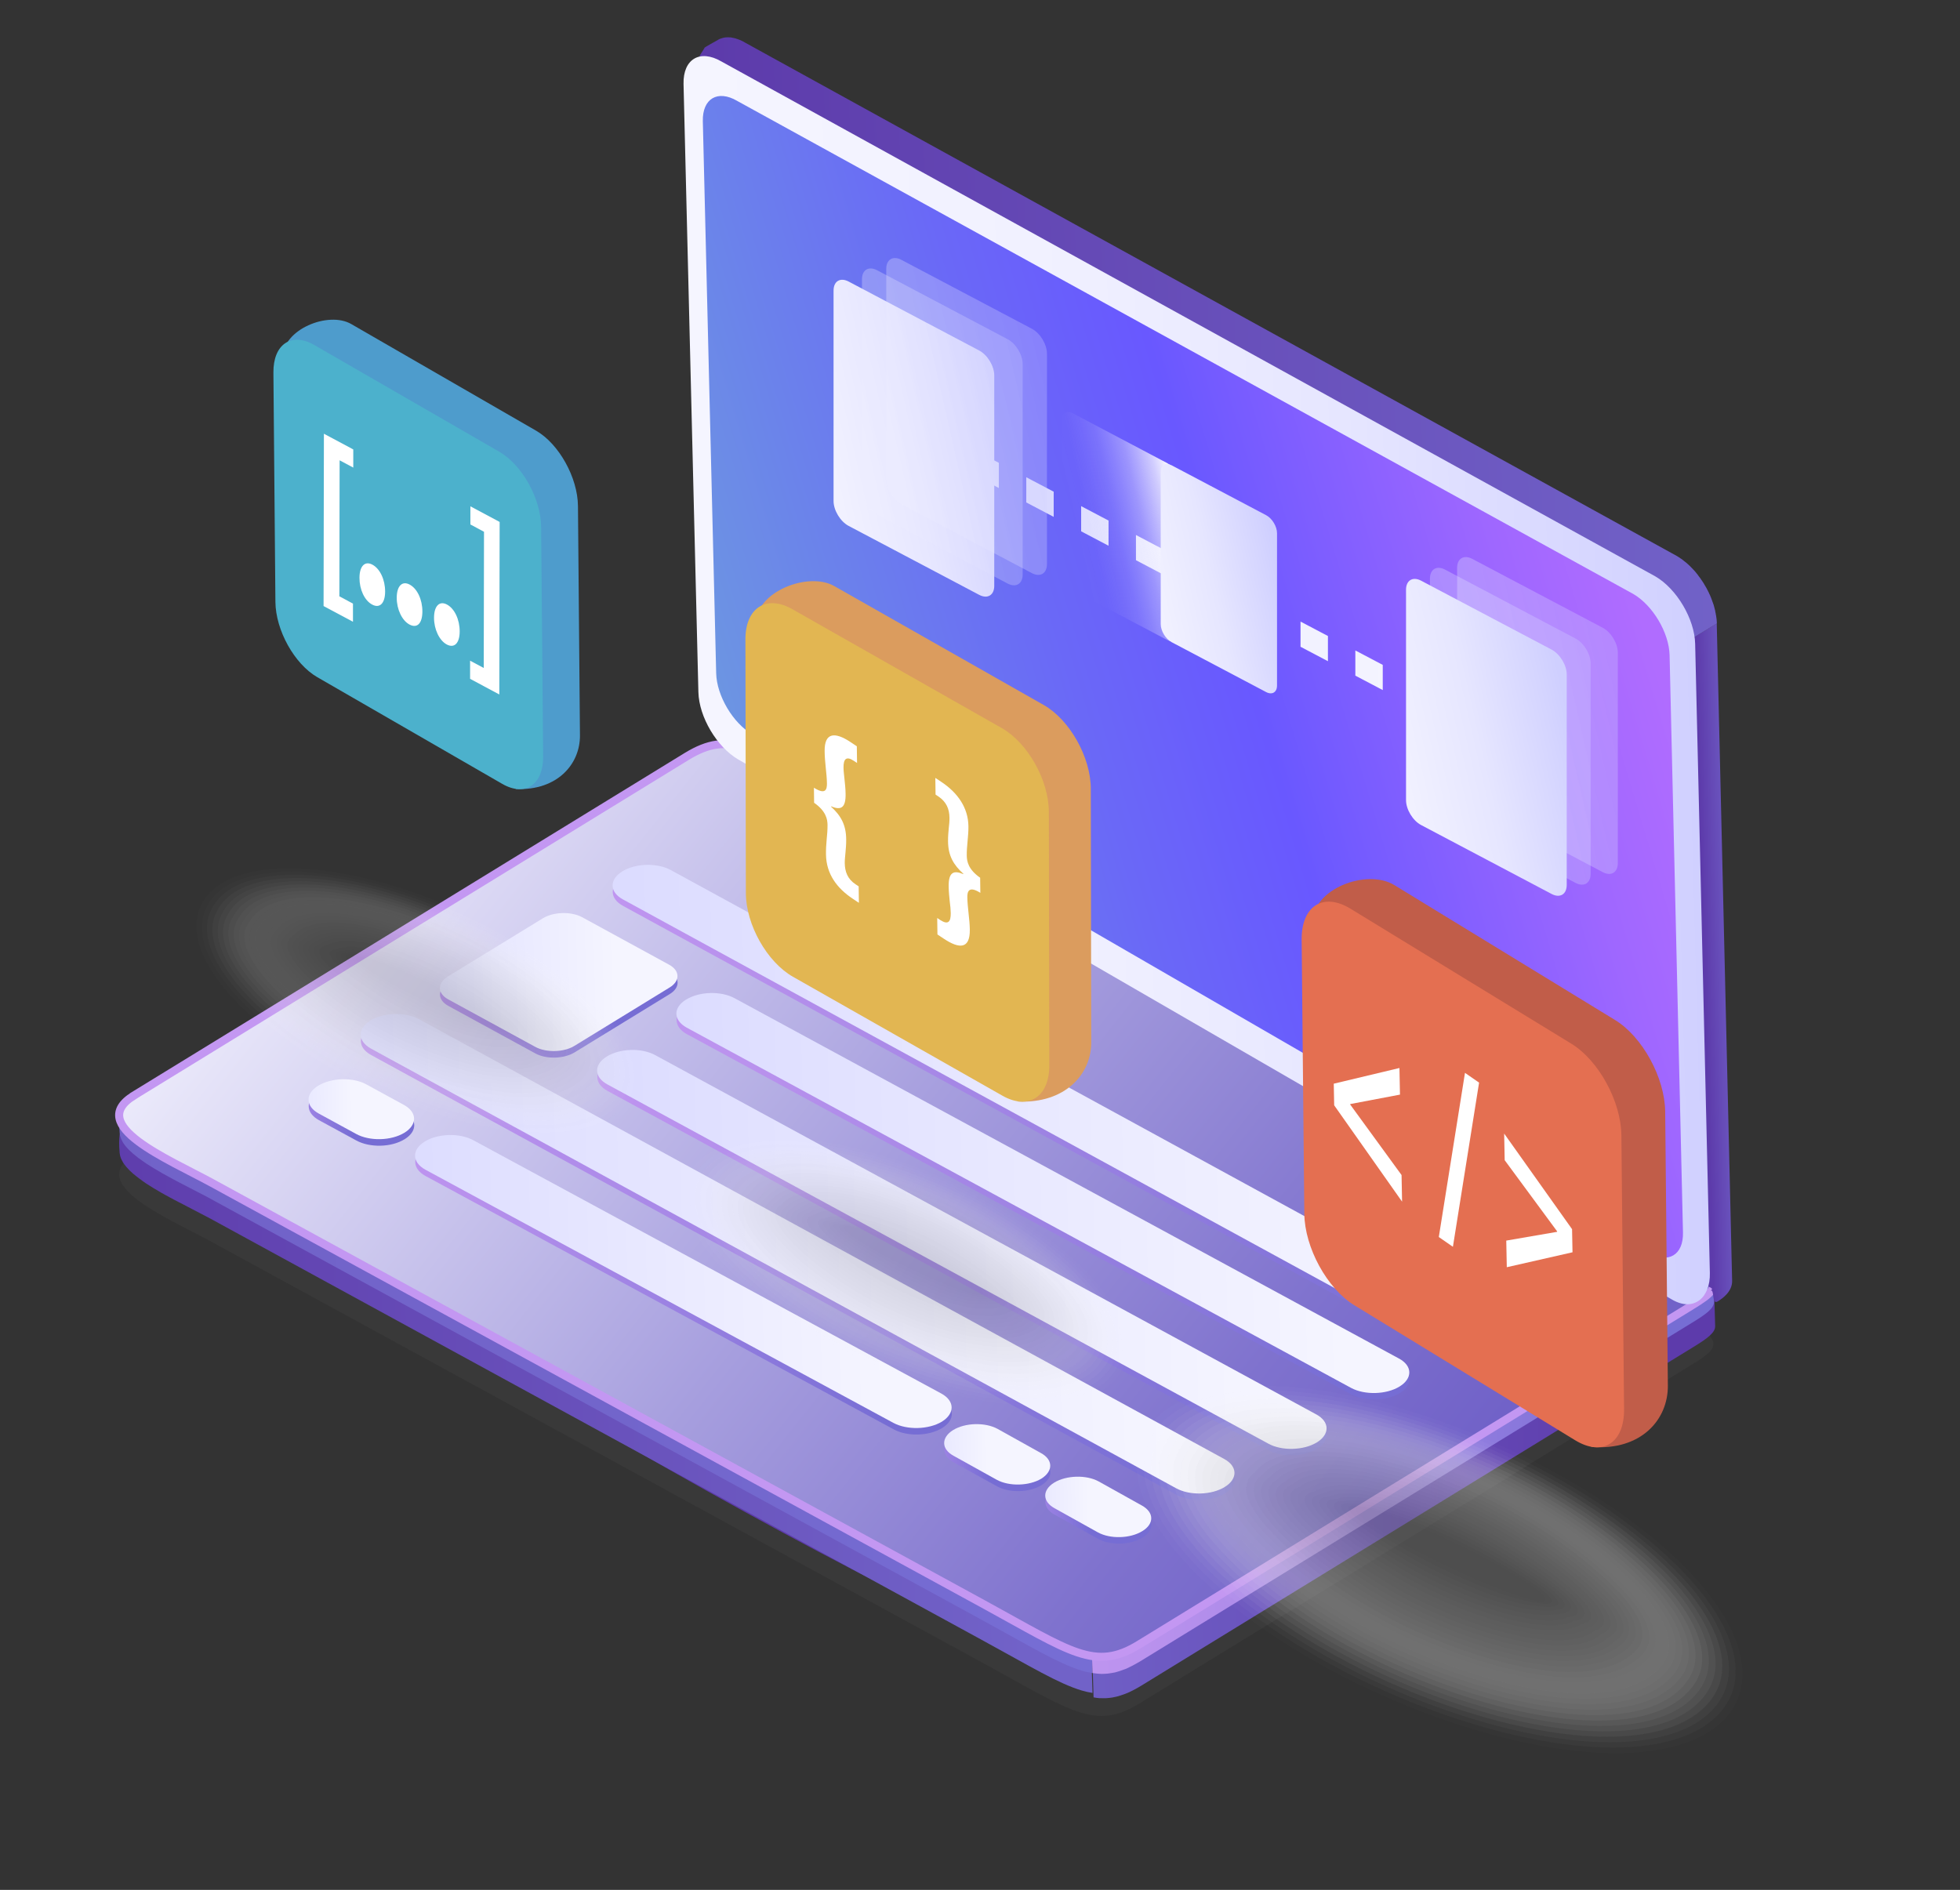 <?xml version="1.0" encoding="UTF-8"?>
<svg xmlns="http://www.w3.org/2000/svg" width="521.3" height="502.71" version="1.1" xmlns:xlink="http://www.w3.org/1999/xlink" viewBox="0 0 521.3 502.71">
  <rect x="0" y="0" width="521.3" height="502.71" fill="#333333" stroke="none"/>
  <!-- Generator: Adobe Illustrator 29.2.1, SVG Export Plug-In . SVG Version: 2.1.0 Build 116)  -->
  <defs>
    <style>
      .st0 {
        fill: #757575;
      }

      .st1 {
        fill: #a6a6a6;
        opacity: .65;
      }

      .st2 {
        fill: url(#linear-gradient2);
      }

      .st3 {
        fill: url(#linear-gradient34);
      }

      .st4 {
        fill: #b3b3b3;
        opacity: .55;
      }

      .st5 {
        fill: #e9e9e9;
        opacity: .16;
      }

      .st6 {
        fill: #4cb1cc;
      }

      .st7 {
        fill: url(#linear-gradient33);
      }

      .st8 {
        fill: url(#linear-gradient36);
      }

      .st8, .st9, .st10, .st11 {
        opacity: .3;
      }

      .st12 {
        fill: url(#linear-gradient10);
      }

      .st13 {
        fill: #444;
        opacity: .36;
      }

      .st14 {
        fill: #828282;
        opacity: .9;
      }

      .st15 {
        fill: url(#linear-gradient4);
        stroke: #c397f2;
        stroke-miterlimit: 10;
        stroke-width: 2.14px;
      }

      .st16 {
        fill: url(#linear-gradient21);
      }

      .st17 {
        fill: #c15d49;
      }

      .st18 {
        fill: url(#linear-gradient37);
      }

      .st19 {
        fill: url(#linear-gradient27);
      }

      .st20 {
        fill: #c1c1c1;
        opacity: .45;
      }

      .st21, .st22 {
        fill: #fff;
      }

      .st23 {
        fill: #4e9ccc;
      }

      .st24 {
        fill: url(#linear-gradient26);
      }

      .st25 {
        fill: url(#linear-gradient1);
      }

      .st26 {
        fill: #d7d7d7;
        opacity: .29;
      }

      .st27 {
        fill: url(#linear-gradient9);
      }

      .st28 {
        fill: url(#linear-gradient18);
      }

      .st29 {
        fill: #949494;
        opacity: .77;
      }

      .st30 {
        fill: #797979;
        opacity: .97;
      }

      .st31 {
        fill: #bcbcbc;
        opacity: .48;
      }

      .st32 {
        fill: url(#linear-gradient23);
      }

      .st33 {
        fill: #cecece;
        opacity: .35;
      }

      .st34 {
        fill: url(#linear-gradient8);
      }

      .st35 {
        fill: url(#linear-gradient11);
      }

      .st36 {
        fill: #dbdbdb;
        opacity: .26;
      }

      .st37 {
        fill: #7e7e7e;
        opacity: .94;
      }

      .st38 {
        fill: #aaa;
        opacity: .61;
      }

      .st39 {
        fill: url(#linear-gradient16);
      }

      .st40 {
        fill: url(#linear-gradient24);
      }

      .st41 {
        fill: #e0e0e0;
        opacity: .23;
      }

      .st22 {
        opacity: 0;
      }

      .st42 {
        fill: url(#linear-gradient30);
      }

      .st43 {
        fill: #fbfbfb;
        opacity: .03;
      }

      .st44 {
        fill: #b8b8b8;
        opacity: .52;
      }

      .st45 {
        fill: #909090;
        opacity: .81;
      }

      .st46 {
        fill: url(#linear-gradient22);
      }

      .st47 {
        isolation: isolate;
      }

      .st48 {
        fill: #db9c5e;
      }

      .st49 {
        fill: url(#linear-gradient29);
      }

      .st50 {
        fill: #999;
        opacity: .74;
      }

      .st51 {
        fill: url(#linear-gradient19);
      }

      .st52 {
        fill: url(#linear-gradient12);
      }

      .st53 {
        fill: #a2a2a2;
        opacity: .68;
      }

      .st54 {
        fill: url(#linear-gradient28);
      }

      .st9 {
        fill: url(#linear-gradient31);
      }

      .st55 {
        opacity: .51;
      }

      .st55, .st56, .st57, .st58 {
        mix-blend-mode: multiply;
      }

      .st59 {
        fill: url(#linear-gradient7);
      }

      .st60 {
        fill: #f6f6f6;
        opacity: .06;
      }

      .st61 {
        fill: url(#linear-gradient20);
      }

      .st56 {
        opacity: .8;
      }

      .st62 {
        fill: #e4e4e4;
        opacity: .19;
      }

      .st63 {
        fill: #8b8b8b;
        opacity: .84;
      }

      .st64 {
        fill: #878787;
        opacity: .87;
      }

      .st65 {
        fill: url(#linear-gradient14);
      }

      .st66 {
        fill: url(#linear-gradient5);
      }

      .st67 {
        fill: url(#linear-gradient3);
      }

      .st68 {
        fill: url(#linear-gradient25);
      }

      .st69 {
        display: none;
      }

      .st70 {
        fill: #9d9d9d;
        opacity: .71;
      }

      .st71 {
        fill: url(#linear-gradient15);
      }

      .st72 {
        fill: #e2b652;
      }

      .st73 {
        fill: url(#linear-gradient17);
      }

      .st10 {
        fill: url(#linear-gradient32);
      }

      .st74 {
        fill: #d2d2d2;
        opacity: .32;
      }

      .st75 {
        fill: #afafaf;
        opacity: .58;
      }

      .st76 {
        fill: #e46f51;
      }

      .st77 {
        fill: url(#linear-gradient6);
      }

      .st78 {
        fill: #ededed;
        opacity: .13;
      }

      .st79 {
        fill: #c5c5c5;
        opacity: .42;
      }

      .st80 {
        fill: #5d3bab;
      }

      .st81 {
        fill: #f2f2f2;
        opacity: .1;
      }

      .st82 {
        opacity: .19;
      }

      .st83 {
        fill: #cacaca;
        opacity: .39;
      }

      .st84 {
        fill: url(#linear-gradient13);
      }

      .st11 {
        fill: url(#linear-gradient35);
      }

      .st85 {
        fill: url(#linear-gradient);
      }

      .st58 {
        opacity: .3;
      }
    </style>
    <linearGradient id="linear-gradient" x1="-4105.12" y1="3476.99" x2="-4001.71" y2="3476.99" gradientTransform="translate(-10054.93 -7926.88) rotate(178.48) scale(2.46 -2.46) skewX(-.03)" gradientUnits="userSpaceOnUse">
      <stop offset="0" stop-color="#7162c8"/>
      <stop offset=".63" stop-color="#654ab6"/>
      <stop offset="1" stop-color="#5d3bab"/>
    </linearGradient>
    <linearGradient id="linear-gradient1" x1="-4105.22" y1="3488.01" x2="-4173.38" y2="3488.01" xlink:href="#linear-gradient"/>
    <linearGradient id="linear-gradient2" x1="-4105.18" y1="3474.84" x2="-4001.77" y2="3474.84" gradientTransform="translate(-10054.93 -7926.88) rotate(178.48) scale(2.46 -2.46) skewX(-.03)" gradientUnits="userSpaceOnUse">
      <stop offset="0" stop-color="#766dd4"/>
      <stop offset=".43" stop-color="#7265cb"/>
      <stop offset="1" stop-color="#7162c8"/>
    </linearGradient>
    <linearGradient id="linear-gradient3" x1="-4173.32" y1="3485.37" x2="-4105.17" y2="3485.37" gradientTransform="translate(-10054.93 -7926.88) rotate(178.48) scale(2.46 -2.46) skewX(-.03)" gradientUnits="userSpaceOnUse">
      <stop offset="0" stop-color="#766dd4"/>
      <stop offset=".42" stop-color="#9c82e3"/>
      <stop offset=".79" stop-color="#b891ed"/>
      <stop offset="1" stop-color="#c397f2"/>
    </linearGradient>
    <linearGradient id="linear-gradient4" x1="-4143.54" y1="3502.65" x2="-4031.17" y2="3408.36" gradientTransform="translate(-10054.93 -7926.88) rotate(178.48) scale(2.46 -2.46) skewX(-.03)" gradientUnits="userSpaceOnUse">
      <stop offset="0" stop-color="#7162c8"/>
      <stop offset=".16" stop-color="#7f72ce"/>
      <stop offset=".47" stop-color="#a69ede"/>
      <stop offset=".9" stop-color="#e5e3f8"/>
      <stop offset="1" stop-color="#f5f5ff"/>
    </linearGradient>
    <linearGradient id="linear-gradient5" x1="-4175.83" y1="3431.86" x2="-4172.07" y2="3431.86" gradientTransform="translate(-9830.21 -8172.05) rotate(179.84) scale(2.41 -2.46) skewX(-1.42)" xlink:href="#linear-gradient"/>
    <linearGradient id="linear-gradient6" x1="-4175.83" y1="3364.46" x2="-4065.23" y2="3364.46" gradientTransform="translate(-9830.21 -8172.05) rotate(179.84) scale(2.41 -2.46) skewX(-1.42)" xlink:href="#linear-gradient"/>
    <linearGradient id="linear-gradient7" x1="-4173.39" y1="3401.21" x2="-4063.22" y2="3401.21" gradientTransform="translate(-9830.21 -8172.05) rotate(179.84) scale(2.41 -2.46) skewX(-1.42)" gradientUnits="userSpaceOnUse">
      <stop offset="0" stop-color="#cfcfff"/>
      <stop offset=".07" stop-color="#d4d4ff"/>
      <stop offset=".36" stop-color="#e6e6ff"/>
      <stop offset=".66" stop-color="#f1f1ff"/>
      <stop offset="1" stop-color="#f5f5ff"/>
    </linearGradient>
    <linearGradient id="linear-gradient8" x1="431.05" y1="147.1" x2="89.02" y2="252.14" gradientTransform="translate(9.33 -10.18) rotate(1.4) scale(.98 1) skewX(1.46)" gradientUnits="userSpaceOnUse">
      <stop offset="0" stop-color="#b06cff"/>
      <stop offset=".09" stop-color="#9f67ff"/>
      <stop offset=".26" stop-color="#745bff"/>
      <stop offset=".3" stop-color="#6958ff"/>
      <stop offset=".43" stop-color="#6a68f7"/>
      <stop offset=".68" stop-color="#6c93e3"/>
      <stop offset="1" stop-color="#71d2c7"/>
    </linearGradient>
    <linearGradient id="linear-gradient9" x1="-4111.97" y1="3489.73" x2="-4100.59" y2="3489.73" xlink:href="#linear-gradient3"/>
    <linearGradient id="linear-gradient10" x1="-4101.22" y1="3483.78" x2="-4089.85" y2="3483.78" xlink:href="#linear-gradient3"/>
    <linearGradient id="linear-gradient11" x1="-4062.43" y1="3431.57" x2="-4036.76" y2="3431.57" xlink:href="#linear-gradient3"/>
    <linearGradient id="linear-gradient12" x1="-4148.69" y1="3446.19" x2="-4055.69" y2="3446.19" xlink:href="#linear-gradient3"/>
    <linearGradient id="linear-gradient13" x1="-4121.08" y1="3461.56" x2="-4028.08" y2="3461.56" xlink:href="#linear-gradient3"/>
    <linearGradient id="linear-gradient14" x1="-4140.24" y1="3455.71" x2="-4062.21" y2="3455.71" xlink:href="#linear-gradient3"/>
    <linearGradient id="linear-gradient15" x1="-4090.76" y1="3464.23" x2="-4033.6" y2="3464.23" xlink:href="#linear-gradient3"/>
    <linearGradient id="linear-gradient16" x1="-4131.15" y1="3461.56" x2="-4053.48" y2="3461.56" xlink:href="#linear-gradient3"/>
    <linearGradient id="linear-gradient17" x1="-4033.59" y1="3444.72" x2="-4022.26" y2="3444.72" xlink:href="#linear-gradient3"/>
    <linearGradient id="linear-gradient18" x1="-4111.97" y1="3489.03" x2="-4100.59" y2="3489.03" gradientTransform="translate(-10054.93 -7926.88) rotate(178.48) scale(2.46 -2.46) skewX(-.03)" gradientUnits="userSpaceOnUse">
      <stop offset="0" stop-color="#f5f5ff"/>
      <stop offset=".87" stop-color="#ddf"/>
      <stop offset="1" stop-color="#dadaff"/>
    </linearGradient>
    <linearGradient id="linear-gradient19" x1="-4101.22" y1="3483.07" x2="-4089.85" y2="3483.07" xlink:href="#linear-gradient18"/>
    <linearGradient id="linear-gradient20" x1="-4062.43" y1="3430.86" x2="-4036.76" y2="3430.86" xlink:href="#linear-gradient18"/>
    <linearGradient id="linear-gradient21" x1="-4148.69" y1="3445.49" x2="-4055.69" y2="3445.49" xlink:href="#linear-gradient18"/>
    <linearGradient id="linear-gradient22" x1="-4121.08" y1="3460.86" x2="-4028.08" y2="3460.86" xlink:href="#linear-gradient18"/>
    <linearGradient id="linear-gradient23" x1="-4140.24" y1="3455.01" x2="-4062.21" y2="3455.01" xlink:href="#linear-gradient18"/>
    <linearGradient id="linear-gradient24" x1="-4090.75" y1="3463.52" x2="-4033.59" y2="3463.52" xlink:href="#linear-gradient18"/>
    <linearGradient id="linear-gradient25" x1="247.29" y1="117.79" x2="251.07" y2="117.79" gradientTransform="matrix(1,0,0,1,0,0)" xlink:href="#linear-gradient7"/>
    <linearGradient id="linear-gradient26" x1="258.37" y1="155.25" x2="382.36" y2="155.25" gradientTransform="matrix(1,0,0,1,0,0)" xlink:href="#linear-gradient7"/>
    <linearGradient id="linear-gradient27" x1="389.65" y1="192.72" x2="393.43" y2="192.72" gradientTransform="matrix(1,0,0,1,0,0)" xlink:href="#linear-gradient7"/>
    <linearGradient id="linear-gradient28" x1="-4131.15" y1="3460.86" x2="-4053.48" y2="3460.86" xlink:href="#linear-gradient18"/>
    <linearGradient id="linear-gradient29" x1="-4033.6" y1="3444.01" x2="-4022.26" y2="3444.01" xlink:href="#linear-gradient18"/>
    <linearGradient id="linear-gradient30" x1="259.5" y1="158.96" x2="174.76" y2="183.48" gradientTransform="translate(38.14 -158.91) rotate(27.84) scale(1 .88) skewX(24.95)" xlink:href="#linear-gradient7"/>
    <linearGradient id="linear-gradient31" x1="268.02" y1="151.95" x2="183.28" y2="176.48" gradientTransform="translate(38.14 -158.91) rotate(27.84) scale(1 .88) skewX(24.95)" xlink:href="#linear-gradient7"/>
    <linearGradient id="linear-gradient32" x1="275.29" y1="145.77" x2="190.56" y2="170.3" gradientTransform="translate(38.14 -158.91) rotate(27.84) scale(1 .88) skewX(24.95)" xlink:href="#linear-gradient7"/>
    <linearGradient id="linear-gradient33" x1="313.31" y1="155.82" x2="251.99" y2="173.56" gradientTransform="translate(38.14 -158.91) rotate(27.84) scale(1 .88) skewX(24.95)" gradientUnits="userSpaceOnUse">
      <stop offset="0" stop-color="#fff"/>
      <stop offset=".02" stop-color="#fefeff" stop-opacity=".92"/>
      <stop offset=".08" stop-color="#fcfcff" stop-opacity=".71"/>
      <stop offset=".15" stop-color="#fafaff" stop-opacity=".52"/>
      <stop offset=".21" stop-color="#f8f8ff" stop-opacity=".36"/>
      <stop offset=".28" stop-color="#f7f7ff" stop-opacity=".23"/>
      <stop offset=".34" stop-color="#f6f6ff" stop-opacity=".13"/>
      <stop offset=".41" stop-color="#f5f5ff" stop-opacity=".06"/>
      <stop offset=".48" stop-color="#f5f5ff" stop-opacity=".01"/>
      <stop offset=".56" stop-color="#f5f5ff" stop-opacity="0"/>
    </linearGradient>
    <linearGradient id="linear-gradient34" x1="343" y1="155.77" x2="281.68" y2="173.52" gradientTransform="translate(38.14 -158.91) rotate(27.84) scale(1 .88) skewX(24.95)" xlink:href="#linear-gradient7"/>
    <linearGradient id="linear-gradient35" x1="438.22" y1="151.79" x2="353.49" y2="176.32" gradientTransform="translate(38.14 -158.91) rotate(27.84) scale(1 .88) skewX(24.95)" xlink:href="#linear-gradient7"/>
    <linearGradient id="linear-gradient36" x1="446.37" y1="145.11" x2="361.64" y2="169.64" gradientTransform="translate(38.14 -158.91) rotate(27.84) scale(1 .88) skewX(24.95)" xlink:href="#linear-gradient7"/>
    <linearGradient id="linear-gradient37" x1="431.05" y1="158.11" x2="346.32" y2="182.63" gradientTransform="translate(38.14 -158.91) rotate(27.84) scale(1 .88) skewX(24.95)" xlink:href="#linear-gradient7"/>
  </defs>
  <g class="st47">
    <g id="Layer_1">
      <g>
        <path class="st13" d="M35.62,307.16c-12.86,7.91,8.95,16.78,20.91,23.32l205.06,111.97c23.33,12.74,29.65,17.94,41.38,10.73l147.02-90.19c10.29-6.31,8.66-7.14-20.92-23.28l-205.06-112.02c-23.93-13.03-29.73-17.85-41.39-10.72l-147,90.18Z"/>
        <g>
          <g class="st57">
            <path class="st80" d="M377.49,364.27c-26.23,12.25-65.32,37.32-87.33,55.97-21.89,18.62-18.45,23.84,7.89,11.54,26.29-12.29,65.33-37.32,87.26-55.95,21.96-18.68,18.49-23.84-7.82-11.56"/>
          </g>
          <g class="st57">
            <path class="st80" d="M111.56,349.25c22.4,18.34,109.11,66.44,135.45,78.21,26.25,11.67,29.48,6.3,6.99-12.11-22.46-18.38-108.02-69.3-135.4-78.14-32.89-10.61-37.7-12.95-15.24,5.44"/>
          </g>
        </g>
        <path class="st85" d="M33.93,298.97s.09.08.12.11c.28.28.56.53.86.82.05.04.09.05.14.11.47.4.96.8,1.48,1.19.07.06.12.08.16.12.55.42,1.13.81,1.73,1.23.04,0,.06.04.11.07.63.43,1.3.83,1.98,1.26.03.01.05.03.05.03.69.43,1.36.83,2.07,1.22.09.07.18.11.28.15,1.07.61,2.14,1.18,3.22,1.76.04.02.07.04.1.04.56.32,1.15.62,1.72.92h0c1.24.65,2.48,1.29,3.68,1.9.43.22.84.42,1.27.64.12.06.25.12.36.21.46.23.92.47,1.39.72.09.03.17.07.26.12.46.26.94.5,1.4.74l205.06,112.01c12.23,6.68,19.79,11.28,25.91,13.12,1,.29,1.97.53,2.91.68l.38,12.18c-.95-.14-1.92-.37-2.92-.66-6.12-1.83-13.68-6.43-25.9-13.1l-205.07-112.01c-.5-.27-1-.54-1.55-.83h0c-2.24-1.18-4.71-2.44-7.21-3.76-.25-.12-.53-.25-.8-.42-.3-.13-.62-.31-.94-.48-.34-.19-.7-.4-1.05-.56-.17-.09-.33-.18-.5-.29-.44-.22-.85-.44-1.3-.71-.1-.04-.17-.08-.24-.14-.05-.03-.08-.05-.12-.05-.66-.37-1.31-.76-1.94-1.15-.05-.02-.12-.07-.18-.1-.67-.41-1.31-.81-1.92-1.21-.06-.05-.12-.08-.18-.12-.57-.4-1.13-.79-1.67-1.21-.06-.03-.13-.07-.18-.13-.52-.37-1.02-.81-1.47-1.17-.03-.03-.07-.06-.1-.07-.03-.03-.04-.06-.07-.08-.31-.26-.58-.54-.83-.77-.05-.04-.1-.11-.16-.17-.2-.2-.41-.43-.6-.66-.03-.02-.08-.09-.11-.12-.03-.04-.04-.06-.09-.12-.07-.06-.14-.15-.2-.25-.09-.12-.18-.24-.25-.31-.07-.11-.12-.2-.18-.28-.04-.08-.09-.17-.16-.24h0l-.03-.08c-.17-.28-.31-.55-.43-.81,0,0,0-.03-.03-.05,0-.05-.02-.08-.04-.13-.06-.18-.12-.36-.18-.55-.01-.04-.03-.08-.03-.13-.01-.04-.02-.08-.02-.08-.03-.17-.04-.32-.07-.46-.01-.08-.03-.12-.03-.17,0-.03,0-.08,0-.08-.71-8.11,1.86-7.91,2.09-7.65Z"/>
        <path class="st25" d="M291.93,439.48c.34.03.67.04,1.01.06.3-.02.6-.01.91-.03.3,0,.58-.04.87-.05.28-.06.59-.08.88-.14.32-.07.63-.12.94-.21.42-.07.81-.18,1.23-.33.57-.14,1.16-.4,1.74-.64,1.14-.5,2.33-1.11,3.56-1.88l147.01-90.21c3.64-2.2,5.79-3.75,5.75-5.54.11,4.07.23,8.11.35,12.19.08,1.78-2.1,3.34-5.75,5.58l-146.99,90.17c-1.24.75-2.44,1.38-3.58,1.88-.59.24-1.17.45-1.75.64-.4.14-.81.26-1.22.35-.31.08-.61.14-.92.19-.32.05-.61.11-.91.13-.3.02-.58.04-.87.08-.31,0-.61,0-.91,0-.33,0-.67-.03-1.01-.02-.46-.05-.94-.1-1.41-.2l-.38-12.18c.48.06.96.13,1.42.15Z"/>
        <path class="st2" d="M33.93,293.65s.09.11.13.14c.27.25.55.52.86.8.04.03.09.08.12.12.47.37.97.78,1.5,1.19.07.05.12.09.17.12.55.39,1.12.81,1.73,1.22.04,0,.07,0,.09.06.64.44,1.32.83,2.01,1.27.02,0,.03,0,.04.02.69.41,1.36.8,2.06,1.21.09.04.19.12.28.16,1.07.6,2.14,1.18,3.21,1.75.04.04.09.04.12.06.57.32,1.13.61,1.71.9h0c1.24.66,2.5,1.31,3.69,1.9.43.23.84.45,1.26.64.1.07.24.15.37.21.47.26.93.49,1.38.74.09.02.17.08.25.13.48.26.95.51,1.41.76l205.06,111.98c12.21,6.68,19.79,11.27,25.9,13.13,1,.31,1.97.52,2.93.67l.36,12.2c-.95-.16-1.92-.35-2.91-.66-6.13-1.84-13.69-6.46-25.91-13.14l-205.07-111.98c-.5-.29-1-.57-1.54-.85h0c-2.26-1.19-4.73-2.42-7.24-3.75-.26-.13-.53-.28-.79-.41-.3-.17-.63-.33-.95-.51-.33-.18-.7-.38-1.05-.57-.16-.09-.33-.17-.49-.28-.44-.24-.86-.46-1.3-.71-.08-.07-.17-.08-.25-.12-.04-.05-.07-.06-.11-.09-.66-.39-1.31-.75-1.94-1.14-.05-.03-.12-.08-.17-.1-.67-.42-1.32-.82-1.94-1.21-.06-.07-.11-.09-.17-.13-.58-.4-1.15-.79-1.67-1.19-.07-.03-.13-.09-.2-.11-.51-.39-1.01-.82-1.46-1.19-.02-.04-.06-.05-.1-.07-.02-.03-.03-.05-.07-.08-.3-.26-.56-.51-.83-.77-.05-.05-.09-.1-.16-.16-.2-.21-.4-.42-.6-.65-.03-.04-.08-.1-.12-.12-.02-.06-.04-.08-.07-.12-.08-.07-.14-.16-.22-.25-.08-.11-.15-.23-.23-.33-.06-.07-.13-.18-.19-.26-.04-.06-.1-.15-.15-.24h0s-.02-.04-.04-.07c-.16-.28-.29-.54-.41-.82,0,0,0-.03-.02-.04-.02-.04-.04-.1-.04-.14-.07-.18-.13-.37-.18-.53-.01-.07-.04-.11-.05-.13,0-.03-.02-.08-.02-.08-.02-.18-.02-.34-.04-.48,0-.07-.04-.13-.04-.18,0-.03,0-.07,0-.07-.72-8.13,1.86-7.92,2.09-7.67Z"/>
        <path class="st67" d="M291.62,433.02c.33,0,.67.01,1,.02.32,0,.63,0,.92-.03.28,0,.58,0,.86-.05.29-.04.6-.07.9-.14.32-.05.62-.12.94-.18.41-.1.8-.18,1.22-.35.58-.16,1.17-.38,1.76-.63,1.15-.5,2.32-1.13,3.55-1.89l147.02-90.2c3.64-2.21,5.78-3.76,5.73-5.55.11,4.09.23,8.14.35,12.2.07,1.78-2.08,3.33-5.73,5.56l-146.99,90.2c-1.24.74-2.43,1.36-3.57,1.88-.59.23-1.18.44-1.75.63-.41.14-.82.25-1.24.37-.29.07-.6.11-.91.16-.3.06-.61.11-.9.14-.3.02-.58.07-.88.07-.3.01-.6.02-.91.03-.33-.02-.67-.03-1.01-.06-.46-.04-.94-.1-1.41-.17l-.36-12.2c.47.07.93.14,1.41.19Z"/>
        <path class="st15" d="M35.62,291.42c-12.86,7.91,8.95,16.78,20.91,23.32l205.06,111.97c23.33,12.74,29.65,17.94,41.38,10.73l147.02-90.19c10.29-6.31,8.66-7.14-20.92-23.28l-205.06-112.02c-23.93-13.03-29.73-17.85-41.39-10.72l-147,90.18Z"/>
        <g>
          <path class="st66" d="M452.23,339.35l-3.93-168.5,8.3-5.01,4.09,174.8c.08,2.86-2.44,4.68-3.83,5.54-1.71,1.06-.76-3.54-1.94-2.83,1.78-1.12-2.62-.76-2.69-4Z"/>
          <path class="st77" d="M188.18,15.53c-.24-.1-.48-.17-.71-.25-.17-.05-.31-.09-.47-.11-.13-.05-.29-.07-.42-.09-.17-.04-.36-.07-.54-.1-.12,0,1.42-2.24,1.32-2.24-.23-.03,3.56-2.1,3.56-2.1,0-.02.04-.02.04-.05.17-.09.35-.19.5-.26.04-.02.08,0,.1-.03.07-.02.12-.04.19-.05.09-.05.17-.06.26-.09.1-.03.2-.06.3-.09.05,0,.11-.03.17-.04.03.02.07,0,.12-.02.19-.06.38-.06.6-.07.03,0,.02,0,.02,0,.06-.02.1,0,.14-.02.17,0,.34.01.51,0,.05,0,.11.04.17.02.11,0,.2.01.29,0,.12.04.2.04.3.06.08.02.18.02.28.06.13.02.24.05.38.08.08.04.17.05.26.04.06.05.15.06.23.1.23.07.46.13.69.23.09.03.19.07.29.11.05.02.11.06.15.06.42.19.85.38,1.29.67l247.79,136.54c.33.2.67.41.99.65.09.04.2.12.31.19.22.16.44.34.66.53.11.09.24.17.35.27.21.15.41.35.6.52.13.09.23.22.34.31.08.07.15.14.24.22.08.08.15.14.22.23.23.23.46.47.67.7.1.11.18.16.24.26.06.06.14.14.21.22.12.16.25.33.39.49.08.12.17.2.26.31.06.08.13.19.18.26.11.16.21.29.31.42.07.09.15.17.21.26.11.17.22.32.33.5.07.09.13.18.2.27.02.04.05.1.08.14.19.28.38.55.54.86.02.04.03.07.06.1,0,.03.04.07.05.09.14.21.29.47.4.67.06.11.11.23.18.35.04.09.1.2.14.27.05.12.13.19.14.29.14.23.27.49.36.76.03.02.05.07.06.1l.03.04c.13.32.26.64.38.92.02.09.05.13.06.18.05.13.1.24.13.33.05.17.11.33.16.48.08.13.11.28.15.4.04.13.09.24.13.36.02.11.06.22.09.3.05.15.09.35.13.5.04.18.1.34.13.52.02.06.04.11.06.18.03.15.05.27.06.39.05.26.13.55.16.84.02.07.04.13.05.22.04.19.05.36.07.54.02.12.02.23.05.33.03.38.08.78.08,1.19l-8.3,5.01c-.01-.4-.04-.76-.07-1.16,0-.13-.04-.24-.05-.38-.03-.24-.06-.46-.11-.73-.06-.28-.1-.55-.18-.83-.04-.21-.07-.39-.11-.56-.05-.17-.11-.37-.14-.55-.07-.25-.14-.48-.21-.72-.04-.14-.09-.29-.15-.45-.1-.27-.19-.55-.29-.82-.04-.09-.09-.24-.15-.33-.13-.39-.29-.77-.47-1.14-.01-.04-.05-.12-.06-.15-.14-.34-.33-.65-.49-1.02-.05-.1-.1-.19-.15-.28-.16-.32-.34-.61-.51-.93-.05-.05-.09-.12-.13-.19-.22-.36-.44-.71-.66-1.05-.06-.12-.15-.2-.2-.32-.18-.24-.36-.51-.55-.77-.08-.09-.16-.22-.27-.35-.16-.2-.32-.38-.49-.58-.13-.19-.28-.34-.39-.5-.15-.14-.27-.3-.39-.45-.22-.24-.47-.5-.72-.72-.14-.18-.28-.31-.43-.45-.14-.12-.24-.21-.36-.32-.2-.18-.4-.36-.6-.54-.11-.09-.24-.18-.35-.29-.21-.17-.44-.32-.67-.48-.11-.09-.19-.16-.3-.23-.33-.24-.65-.45-.98-.63L189.89,16.35c-.46-.26-.87-.47-1.3-.65-.15-.05-.28-.11-.42-.17Z"/>
        </g>
        <path class="st59" d="M191.87,16.35c-5.72-3.33-10.21-.63-10.07,5.96l3.95,161.79c.16,6.62,4.92,14.62,10.62,17.93l248.38,143.68c5.71,3.3,10.18-.47,10.02-7.1l-3.91-167.36c-.15-6.61-4.91-14.64-10.62-17.95L191.87,16.35Z"/>
        <path class="st34" d="M196.03,26.82l238.38,131.18c5.18,3.02,9.51,10.29,9.65,16.29l3.56,153.54c.15,6.01-3.93,8.41-9.11,5.45l-238.38-137.92c-5.18-2.99-9.51-10.29-9.65-16.28l-3.55-146.84c-.14-6.01,3.93-8.42,9.11-5.42h0Z"/>
        <g class="st47">
          <path class="st27" d="M280.42,396.13c3.22-1.99,8.52-2.15,11.82-.34l11.47,6.39c3.32,1.82,3.36,4.86.16,6.83-3.23,1.99-8.51,2.13-11.83.32l-11.49-6.39c-3.3-1.8-3.35-4.86-.12-6.81h0Z"/>
        </g>
        <g class="st47">
          <path class="st12" d="M253.55,382.15c3.22-1.98,8.51-2.11,11.81-.32l11.49,6.38c3.33,1.81,3.36,4.87.15,6.85-3.23,1.98-8.52,2.12-11.83.3l-11.5-6.36c-3.29-1.82-3.34-4.89-.12-6.85h0Z"/>
        </g>
        <g class="st47">
          <path class="st35" d="M119.13,261.53l25.3-15.53c2.83-1.7,7.5-1.84,10.41-.27l23.15,12.64c2.9,1.6,3,4.31.13,6.06l-25.29,15.5c-2.83,1.74-7.54,1.87-10.43.29l-23.18-12.66c-2.88-1.59-2.94-4.29-.1-6.03h0Z"/>
        </g>
        <g class="st47">
          <path class="st52" d="M165.57,233.5c3.53-2.14,9.29-2.29,12.9-.33l214.16,116.97c3.6,1.97,3.65,5.32.15,7.47-3.53,2.14-9.31,2.31-12.9.33l-214.15-116.96c-3.62-1.96-3.69-5.31-.16-7.49h0Z"/>
        </g>
        <g class="st47">
          <path class="st84" d="M98.58,273.19c3.52-2.16,9.3-2.31,12.9-.36l214.15,116.97c3.61,1.96,3.67,5.3.17,7.49-3.53,2.14-9.3,2.3-12.91.33l-214.15-116.96c-3.6-1.95-3.7-5.32-.16-7.47h0Z"/>
        </g>
        <g class="st47">
          <path class="st65" d="M182.56,267.62c3.51-2.17,9.27-2.32,12.89-.34l176.68,95.81c3.61,1.95,3.69,5.32.15,7.47-3.51,2.16-9.28,2.31-12.89.34l-176.69-95.81c-3.61-1.96-3.66-5.33-.15-7.47h0Z"/>
        </g>
        <g class="st47">
          <path class="st71" d="M113.04,305.38c3.51-2.16,9.28-2.32,12.9-.35l124.49,67.37c3.59,1.98,3.66,5.31.14,7.46-3.53,2.17-9.3,2.32-12.9.33l-124.47-67.36c-3.6-1.95-3.68-5.31-.16-7.46h0Z"/>
        </g>
        <g class="st47">
          <path class="st39" d="M161.45,282.72c3.51-2.13,9.28-2.29,12.88-.33l175.77,95.55c3.62,1.96,3.7,5.33.18,7.46-3.52,2.18-9.3,2.32-12.89.35l-175.78-95.55c-3.61-1.95-3.68-5.29-.16-7.48h0Z"/>
        </g>
        <g class="st47">
          <path class="st73" d="M84.69,290.52c3.49-2.13,9.23-2.32,12.8-.33l9.96,5.43c3.59,1.96,3.63,5.29.15,7.42-3.51,2.17-9.23,2.3-12.83.33l-9.95-5.41c-3.57-1.97-3.63-5.27-.14-7.44h0Z"/>
        </g>
        <g class="st47">
          <path class="st28" d="M280.37,394.38c3.23-1.96,8.53-2.13,11.84-.32l11.46,6.39c3.32,1.81,3.37,4.89.15,6.83-3.22,1.99-8.52,2.15-11.82.33l-11.49-6.4c-3.3-1.78-3.35-4.85-.13-6.83h0Z"/>
        </g>
        <g class="st47">
          <path class="st51" d="M253.5,380.4c3.22-1.98,8.52-2.11,11.82-.32l11.48,6.4c3.34,1.79,3.36,4.85.16,6.85-3.24,1.95-8.53,2.1-11.84.3l-11.49-6.38c-3.31-1.79-3.34-4.86-.13-6.85h0Z"/>
        </g>
        <g class="st47">
          <path class="st61" d="M119.08,259.77l25.31-15.51c2.83-1.73,7.5-1.86,10.42-.29l23.15,12.64c2.92,1.59,2.98,4.34.13,6.07l-25.29,15.51c-2.82,1.75-7.53,1.86-10.43.28l-23.18-12.65c-2.87-1.57-2.93-4.29-.1-6.05h0Z"/>
        </g>
        <g class="st47">
          <path class="st16" d="M165.52,231.78c3.52-2.17,9.28-2.31,12.9-.34l214.16,116.98c3.61,1.94,3.66,5.31.13,7.46-3.51,2.14-9.29,2.29-12.88.33l-214.14-116.96c-3.62-1.96-3.69-5.31-.16-7.46h0Z"/>
        </g>
        <g class="st47">
          <path class="st46" d="M98.53,271.44c3.52-2.14,9.29-2.31,12.91-.34l214.14,116.98c3.62,1.95,3.67,5.31.16,7.46-3.52,2.17-9.29,2.32-12.9.35l-214.15-116.95c-3.61-1.97-3.69-5.32-.17-7.49h0Z"/>
        </g>
        <g class="st47">
          <path class="st32" d="M182.51,265.88c3.51-2.18,9.26-2.33,12.9-.34l176.67,95.83c3.61,1.94,3.68,5.28.15,7.45-3.51,2.16-9.28,2.31-12.89.36l-176.7-95.83c-3.6-1.98-3.66-5.32-.14-7.48h0Z"/>
        </g>
        <g class="st47">
          <path class="st40" d="M112.99,303.63c3.51-2.15,9.28-2.3,12.9-.33l124.47,67.38c3.59,1.95,3.67,5.29.16,7.48-3.53,2.13-9.3,2.27-12.9.33l-124.48-67.35c-3.61-1.99-3.67-5.34-.15-7.5h0Z"/>
        </g>
        <g>
          <polygon class="st68" points="251.07 122.13 247.29 120.14 247.29 113.44 251.07 115.43 251.07 122.13"/>
          <path class="st24" d="M382.36,191.24l-7.29-3.84v-6.7l7.29,3.84v6.7ZM367.77,183.56l-7.29-3.84v-6.7l7.29,3.84v6.7ZM353.19,175.88l-7.29-3.84v-6.7l7.29,3.84v6.7ZM338.6,168.2l-7.29-3.84v-6.7l7.29,3.84v6.7ZM324.01,160.52l-7.29-3.84v-6.7l7.29,3.84v6.7ZM309.42,152.85l-7.29-3.84v-6.7l7.29,3.84v6.7ZM294.84,145.17l-7.29-3.84v-6.7l7.29,3.84v6.7ZM280.25,137.49l-7.29-3.84v-6.7l7.29,3.84v6.7ZM265.66,129.81l-7.29-3.84v-6.7l7.29,3.84v6.7Z"/>
          <polygon class="st19" points="393.43 197.07 389.65 195.08 389.65 188.38 393.43 190.37 393.43 197.07"/>
        </g>
        <g class="st47">
          <path class="st54" d="M161.41,281.02c3.51-2.18,9.29-2.33,12.89-.34l175.78,95.55c3.6,1.94,3.67,5.3.16,7.45-3.53,2.16-9.31,2.31-12.89.34l-175.79-95.56c-3.61-1.95-3.68-5.3-.15-7.44h0Z"/>
        </g>
        <g class="st47">
          <path class="st49" d="M84.64,288.8c3.49-2.15,9.23-2.31,12.8-.35l9.96,5.44c3.59,1.95,3.64,5.28.16,7.42-3.51,2.15-9.25,2.29-12.84.32l-9.93-5.42c-3.58-1.95-3.65-5.29-.15-7.42h0Z"/>
        </g>
        <path class="st42" d="M260.43,158.23l-34.72-18.34c-2.21-1.17-4.01-4.14-4.01-6.63v-55.97c0-2.49,1.79-3.57,4.01-2.4l34.72,18.34c2.21,1.17,4.01,4.14,4.01,6.63v55.97c0,2.49-1.79,3.57-4.01,2.4Z"/>
        <path class="st9" d="M267.99,155.22l-34.72-18.34c-2.21-1.17-4.01-4.14-4.01-6.63v-55.97c0-2.49,1.79-3.57,4.01-2.4l34.72,18.34c2.21,1.17,4.01,4.14,4.01,6.63v55.97c0,2.49-1.79,3.57-4.01,2.4Z"/>
        <path class="st10" d="M274.45,152.45l-34.72-18.34c-2.21-1.17-4.01-4.14-4.01-6.63v-55.97c0-2.49,1.79-3.57,4.01-2.4l34.72,18.34c2.21,1.17,4.01,4.14,4.01,6.63v55.97c0,2.49-1.79,3.57-4.01,2.4Z"/>
        <path class="st7" d="M310.4,170.22l-25.13-13.27c-1.6-.85-2.9-2.99-2.9-4.8v-40.51c0-1.8,1.3-2.58,2.9-1.74l25.13,13.27c1.6.85,2.9,2.99,2.9,4.8v40.51c0,1.8-1.3,2.58-2.9,1.74Z"/>
        <path class="st3" d="M336.75,184.09l-25.13-13.27c-1.6-.85-2.9-2.99-2.9-4.8v-40.51c0-1.8,1.3-2.58,2.9-1.74l25.13,13.27c1.6.85,2.9,2.99,2.9,4.8v40.51c0,1.8-1.3,2.58-2.9,1.74Z"/>
        <path class="st11" d="M419.05,234.85l-34.72-18.34c-2.21-1.17-4.01-4.14-4.01-6.63v-55.97c0-2.49,1.79-3.57,4.01-2.4l34.72,18.34c2.21,1.17,4.01,4.14,4.01,6.63v55.97c0,2.49-1.79,3.57-4.01,2.4Z"/>
        <path class="st8" d="M426.28,231.99l-34.72-18.34c-2.21-1.17-4.01-4.14-4.01-6.63v-55.97c0-2.49,1.79-3.57,4.01-2.4l34.72,18.34c2.21,1.17,4.01,4.14,4.01,6.63v55.97c0,2.49-1.79,3.57-4.01,2.4Z"/>
        <path class="st18" d="M412.69,237.8l-34.72-18.34c-2.21-1.17-4.01-4.14-4.01-6.63v-55.97c0-2.49,1.79-3.57,4.01-2.4l34.72,18.34c2.21,1.17,4.01,4.14,4.01,6.63v55.97c0,2.49-1.79,3.57-4.01,2.4Z"/>
      </g>
      <g>
        <path class="st17" d="M423.33,384.9l-51.45-43.98c-7.27-4.44-13.23-15.36-13.32-24.37l-9.45-71.13c-.09-9.02,14.47-14.44,21.74-9.99l58.72,35.9c7.27,4.44,13.23,15.36,13.32,24.37l.71,72.84c.09,9.02-7.02,17.35-20.27,16.36Z"/>
        <path class="st76" d="M418.95,383.11l-58.72-35.9c-7.27-4.44-13.23-15.36-13.32-24.37l-.71-72.84c-.09-9.02,5.73-12.72,13-8.28l58.72,35.9c7.27,4.44,13.23,15.36,13.32,24.37l.71,72.84c.09,9.02-5.73,12.72-13,8.28Z"/>
        <g>
          <path class="st21" d="M354.74,288.26l17.47-4.17.14,7.08-13.23,2.51v.14s13.65,18.74,13.65,18.74l.14,7.08-18.06-25.63-.11-5.75Z"/>
          <path class="st21" d="M382.68,329.05l6.96-43.67,3.75,2.6-6.96,43.67-3.75-2.6Z"/>
          <path class="st21" d="M418.23,333.11l-17.47,3.97-.14-7.08,13.52-2.33v-.14s-13.94-18.92-13.94-18.92l-.14-7.08,18.06,25.43.12,6.15Z"/>
        </g>
      </g>
      <g>
        <path class="st48" d="M270.79,293l-48.73-39.33c-6.9-3.92-12.5-13.87-12.52-22.23l-8.47-65.68c-.02-8.36,13.91-13.79,20.81-9.87l55.72,31.64c6.9,3.92,12.5,13.87,12.52,22.23l.12,67.52c.02,8.36-6.82,16.28-19.46,15.73Z"/>
        <path class="st72" d="M266.62,291.46l-55.72-31.64c-6.9-3.92-12.5-13.87-12.52-22.23l-.12-67.52c-.02-8.36,5.56-11.96,12.46-8.04l55.72,31.64c6.9,3.92,12.5,13.87,12.52,22.23l.12,67.52c.02,8.36-5.56,11.96-12.46,8.04Z"/>
        <g>
          <path class="st21" d="M216.47,209.53c3.2,2.03,3.49.37,3.47-1.2-.02-1.3-.17-2.75-.33-4.26-.16-1.5-.27-2.97-.28-4.28-.06-4.9,2.64-5.23,6.94-2.36l1.62,1.08.06,4.44-.83-.55c-2.08-1.39-2.8-.47-2.77,1.82.01.94.16,1.97.27,3.13.11,1.11.26,2.4.28,3.7.1,4-1.32,4.5-3.86,3.43v.1c2.55,2.32,4.01,4.79,4.02,8.73.02,1.36-.11,2.47-.19,3.5-.08.98-.2,1.88-.19,2.77.03,2.29.74,4.22,2.87,5.64l.83.55.06,4.38-1.67-1.11c-4.12-2.74-7.01-6.53-7.08-11.75-.02-1.3.05-2.65.18-3.97s.24-2.58.23-3.89c-.02-1.46-.37-3.66-3.57-5.89l-.05-4.02Z"/>
          <path class="st21" d="M260.75,237.5c-3.15-1.99-3.49-.26-3.47,1.21.02,1.3.17,2.75.33,4.25s.32,3,.33,4.31c.07,5.22-2.78,5.18-6.94,2.41l-1.67-1.11-.06-4.38.83.55c2.13,1.37,2.8.42,2.77-1.88-.01-.89-.12-1.94-.27-3.08-.11-1.16-.26-2.45-.28-3.81-.1-4,1.32-4.55,3.9-3.45v-.1c-2.6-2.36-4.06-4.78-4.07-8.71-.02-1.3.11-2.41.19-3.39.12-1,.2-1.88.19-2.82-.03-2.29-.79-4.15-2.87-5.59l-.83-.55-.06-4.44,1.62,1.08c4.35,2.9,7.11,6.86,7.18,11.76.02,1.3-.1,2.62-.22,3.94-.12,1.32-.24,2.58-.22,3.89.02,1.57.42,3.69,3.56,5.89l.05,4.02Z"/>
        </g>
      </g>
      <g>
        <g>
          <path class="st23" d="M137.24,209.88l-43.07-35.35c-6.09-3.51-11.07-12.48-11.14-20.03l-7.85-59.31c-.07-7.55,12.14-12.51,18.23-9l49.17,28.37c6.09,3.51,11.07,12.48,11.14,20.03l.53,61c.07,7.55-5.89,14.73-17,14.29Z"/>
          <path class="st6" d="M133.56,208.5l-49.17-28.37c-6.09-3.51-11.07-12.48-11.14-20.03l-.53-61c-.07-7.55,4.82-10.83,10.9-7.31l49.17,28.37c6.09,3.51,11.07,12.48,11.14,20.03l.53,61c.07,7.55-4.82,10.83-10.9,7.31Z"/>
        </g>
        <g>
          <path class="st21" d="M86.06,161.21l.09-45.84,7.81,4.18v4.83s-3.63-1.94-3.63-1.94l-.07,36.18,3.62,1.94v4.83s-7.82-4.18-7.82-4.18Z"/>
          <path class="st21" d="M95.61,153.71c0-3.1,1.42-4.59,3.44-3.51,2.02,1.08,3.39,4,3.38,7.16,0,3.05-1.38,4.56-3.44,3.46s-3.39-4.06-3.38-7.11Z"/>
          <path class="st21" d="M105.52,159.01c0-3.1,1.42-4.59,3.44-3.51,2.02,1.08,3.39,4,3.38,7.16s-1.38,4.56-3.44,3.46c-1.98-1.06-3.39-4.06-3.38-7.11Z"/>
          <path class="st21" d="M115.44,164.32c0-3.1,1.42-4.59,3.44-3.51,2.02,1.08,3.39,4,3.38,7.16,0,3.05-1.38,4.56-3.44,3.46-1.98-1.06-3.39-4.06-3.38-7.11Z"/>
          <path class="st21" d="M132.89,138.83l-.09,45.9-7.77-4.16v-4.83s3.63,1.94,3.63,1.94l.07-36.23-3.62-1.94v-4.83s7.78,4.16,7.78,4.16Z"/>
        </g>
      </g>
      <g class="st69">
        <g class="st82">
          <g>
            <path class="st21" d="M205.13,317.78l37.66,19.07v-.63l-37.32-18.9c-.19-.09-.41-.06-.5.06-.09.12-.02.3.17.4Z"/>
            <path class="st21" d="M257.02,343.43l-11.97-6.06v.63l11.64,5.89c.05.02.11.04.17.05.14.02.27-.02.34-.11.09-.13,0-.31-.18-.41Z"/>
          </g>
          <g>
            <path class="st21" d="M205.13,321.4l37.66,19.07v-.63l-37.32-18.9c-.19-.09-.41-.06-.5.06-.09.12-.02.3.17.4Z"/>
            <path class="st21" d="M257.02,347.04l-11.97-6.06v.63l11.64,5.89c.05.02.11.04.17.05.14.02.27-.02.34-.11.09-.13,0-.31-.18-.41Z"/>
          </g>
          <g>
            <path class="st21" d="M205.13,325.01l37.66,19.07v-.63l-37.32-18.9c-.19-.09-.41-.06-.5.06-.09.12-.02.3.17.4Z"/>
            <path class="st21" d="M257.02,350.65l-11.97-6.06v.63l11.64,5.89c.05.02.11.04.17.05.14.02.27-.02.34-.11.09-.13,0-.31-.18-.41Z"/>
          </g>
          <g>
            <path class="st21" d="M205.13,328.63l37.66,19.07v-.63l-37.32-18.9c-.19-.09-.41-.06-.5.06-.09.12-.02.3.17.4Z"/>
            <path class="st21" d="M257.02,354.27l-11.97-6.06v.63l11.64,5.89c.05.02.11.04.17.05.14.02.27-.02.34-.11.09-.13,0-.31-.18-.41Z"/>
          </g>
          <g>
            <path class="st21" d="M205.13,314.11l37.66,19.07v-.63l-37.32-18.9c-.19-.09-.41-.06-.5.06-.09.12-.02.3.17.4Z"/>
            <path class="st21" d="M257.02,339.75l-11.97-6.06v.63l11.64,5.89c.05.02.11.04.17.05.14.02.27-.02.34-.11.09-.13,0-.31-.18-.41Z"/>
          </g>
          <g>
            <path class="st21" d="M215.67,315.92l27.12,13.59v-.63l-26.78-13.42c-.19-.09-.41-.06-.5.06-.09.12-.02.3.17.4Z"/>
            <path class="st21" d="M257.02,336.08l-11.97-6.06v.63l11.64,5.89c.05.02.11.04.17.05.14.02.27-.02.34-.11.09-.13,0-.31-.18-.41Z"/>
          </g>
          <g>
            <path class="st21" d="M205.13,306.77l37.66,19.07v-.63l-37.32-18.9c-.19-.09-.41-.06-.5.06-.09.12-.02.3.17.4Z"/>
            <path class="st21" d="M257.02,332.41l-11.97-6.06v.63l11.64,5.89c.05.02.11.04.17.05.14.02.27-.02.34-.11.09-.13,0-.31-.18-.41Z"/>
          </g>
        </g>
        <g class="st82">
          <g>
            <path class="st21" d="M205.13,343.39l37.66,19.07v-.63l-37.32-18.9c-.19-.09-.41-.06-.5.06-.09.12-.02.3.17.4Z"/>
            <path class="st21" d="M257.02,369.03l-11.97-6.06v.63l11.64,5.89c.05.02.11.04.17.05.14.02.27-.02.34-.11.09-.13,0-.31-.18-.41Z"/>
          </g>
          <g>
            <path class="st21" d="M205.13,347l37.66,19.07v-.63l-37.32-18.9c-.19-.09-.41-.06-.5.06-.09.12-.02.3.17.4Z"/>
            <path class="st21" d="M257.02,372.65l-11.97-6.06v.63l11.64,5.89c.05.02.11.04.17.05.14.02.27-.02.34-.11.09-.13,0-.31-.18-.41Z"/>
          </g>
          <g>
            <path class="st21" d="M205.13,350.62l37.66,19.07v-.63l-37.32-18.9c-.19-.09-.41-.06-.5.06-.09.12-.02.3.17.4Z"/>
            <path class="st21" d="M257.02,376.26l-11.97-6.06v.63l11.64,5.89c.05.02.11.04.17.05.14.02.27-.02.34-.11.09-.13,0-.31-.18-.41Z"/>
          </g>
          <g>
            <path class="st21" d="M205.13,354.23l37.66,19.07v-.63l-37.32-18.9c-.19-.09-.41-.06-.5.06-.09.12-.02.3.17.4Z"/>
            <path class="st21" d="M257.02,379.87l-11.97-6.06v.63l11.64,5.89c.05.02.11.04.17.05.14.02.27-.02.34-.11.09-.13,0-.31-.18-.41Z"/>
          </g>
          <g>
            <path class="st21" d="M205.13,339.72l37.66,19.07v-.63l-37.32-18.9c-.19-.09-.41-.06-.5.06-.09.12-.02.3.17.4Z"/>
            <path class="st21" d="M257.02,365.36l-11.97-6.06v.63l11.64,5.89c.05.02.11.04.17.05.14.02.27-.02.34-.11.09-.13,0-.31-.18-.41Z"/>
          </g>
          <g>
            <path class="st21" d="M215.67,341.53l27.12,13.59v-.63l-26.78-13.42c-.19-.09-.41-.06-.5.06-.09.12-.02.3.17.4Z"/>
            <path class="st21" d="M257.02,361.69l-11.97-6.06v.63l11.64,5.89c.05.02.11.04.17.05.14.02.27-.02.34-.11.09-.13,0-.31-.18-.41Z"/>
          </g>
          <g>
            <path class="st21" d="M205.13,332.38l37.66,19.07v-.63l-37.32-18.9c-.19-.09-.41-.06-.5.06-.09.12-.02.3.17.4Z"/>
            <path class="st21" d="M257.02,358.02l-11.97-6.06v.63l11.64,5.89c.05.02.11.04.17.05.14.02.27-.02.34-.11.09-.13,0-.31-.18-.41Z"/>
          </g>
        </g>
      </g>
      <g class="st55">
        <g class="st56">
          <path class="st22" d="M316.49,419.05c-13.98-13.98-19.25-27.74-14.43-37.74,4.83-10.04,19.22-15.02,39.43-13.61,17.24,1.2,37.78,6.83,57.82,15.86,20.06,9.03,37.7,20.61,49.69,32.59,13.99,13.99,19.25,27.75,14.44,37.75-4.85,10.05-19.22,15.01-39.45,13.61-17.23-1.19-37.75-6.83-57.79-15.85h0c-20.06-9.04-37.72-20.62-49.71-32.6Z"/>
          <path class="st43" d="M304.04,381.96c4.75-9.71,18.78-14.48,38.46-13.07,16.81,1.21,36.82,6.72,56.36,15.52,19.55,8.81,36.75,20.08,48.48,31.73,13.94,13.75,19.12,27.18,14.31,36.85s-18.78,14.48-38.48,13.07c-16.79-1.2-36.8-6.71-56.33-15.52h0c-19.55-8.81-36.74-20.11-48.49-31.75-13.9-13.78-19.17-27.2-14.3-36.84"/>
          <path class="st60" d="M306.03,382.6c4.67-9.37,18.34-13.95,37.5-12.53,16.38,1.22,35.86,6.6,54.9,15.18,19.03,8.58,35.76,19.59,47.26,30.88,13.83,13.57,18.99,26.61,14.18,35.94s-18.34,13.94-37.52,12.53c-16.36-1.21-35.84-6.6-54.87-15.18h0c-19.03-8.58-35.77-19.6-47.28-30.9-13.82-13.57-19.1-26.66-14.17-35.93"/>
          <path class="st81" d="M308.01,383.24c4.58-9.03,17.9-13.41,36.53-11.99,15.94,1.22,34.91,6.49,53.44,14.85,18.51,8.35,34.78,19.07,46.05,30.03,13.75,13.37,18.85,26.04,14.05,35.04s-17.9,13.41-36.55,12c-15.93-1.22-34.89-6.49-53.41-14.85h0c-18.52-8.35-34.8-19.08-46.07-30.04-13.74-13.36-19.03-26.13-14.04-35.03"/>
          <path class="st78" d="M309.99,383.88c4.5-8.69,17.46-12.88,35.57-11.45,15.51,1.23,33.95,6.38,51.98,14.51,18,8.12,33.81,18.56,44.84,29.17,13.67,13.16,18.72,25.46,13.92,34.13s-17.46,12.87-35.59,11.46c-15.49-1.23-33.93-6.38-51.95-14.51h0c-18-8.12-33.83-18.57-44.85-29.19-13.66-13.16-18.95-25.59-13.91-34.12"/>
          <path class="st5" d="M311.97,384.53c4.42-8.35,17.02-12.34,34.6-10.91,15.07,1.24,32.99,6.27,50.52,14.18,17.48,7.89,32.84,18.04,43.63,28.32,13.59,12.95,18.6,24.89,13.79,33.23s-17.02,12.34-34.62,10.92c-15.06-1.24-32.98-6.27-50.49-14.18h0c-17.49-7.89-32.86-18.05-43.64-28.34-13.58-12.95-18.88-25.05-13.78-33.22"/>
          <path class="st62" d="M313.95,385.17c4.34-8.01,16.58-11.81,33.63-10.37,14.64,1.25,32.04,6.16,49.05,13.84,16.97,7.66,31.88,17.53,42.41,27.47,13.51,12.75,18.47,24.31,13.66,32.32s-16.58,11.8-33.65,10.38c-14.63-1.25-32.02-6.16-49.03-13.84h0c-16.97-7.66-31.89-17.54-42.43-27.48-13.5-12.75-18.81-24.52-13.65-32.31"/>
          <path class="st41" d="M315.93,385.81c4.25-7.67,16.14-11.27,32.67-9.83,14.21,1.26,31.08,6.05,47.59,13.51,16.45,7.43,30.91,17.01,41.2,26.62,13.43,12.54,18.35,23.73,13.53,31.42s-16.14,11.26-32.69,9.84c-14.19-1.26-31.06-6.04-47.57-13.5h0c-16.46-7.43-30.92-17.02-41.21-26.63-13.43-12.54-18.74-23.98-13.52-31.41"/>
          <path class="st36" d="M317.91,386.46c4.17-7.33,15.7-10.73,31.7-9.3,13.77,1.27,30.13,5.94,46.13,13.17,15.94,7.2,29.95,16.49,39.99,25.76,13.36,12.33,18.22,23.14,13.4,30.51s-15.7,10.73-31.72,9.3c-13.76-1.27-30.11-5.93-46.11-13.17h0c-15.94-7.2-29.96-16.5-40-25.77-13.35-12.33-18.66-23.44-13.39-30.5"/>
          <path class="st26" d="M319.9,387.1c4.09-6.99,15.26-10.2,30.74-8.76,13.34,1.28,29.17,5.82,44.67,12.84,15.42,6.97,28.98,15.97,38.77,24.91,13.28,12.12,18.11,22.55,13.27,29.61-4.58,6.69-15.27,10.19-30.75,8.76-13.33-1.28-29.15-5.82-44.65-12.83h0c-15.42-6.97-29-15.98-38.79-24.92-13.28-12.12-18.59-22.9-13.26-29.6"/>
          <path class="st74" d="M321.88,387.74c4.01-6.65,14.82-9.66,29.77-8.22,12.9,1.29,28.21,5.71,43.21,12.5,14.91,6.74,28.02,15.45,37.56,24.06,13.21,11.91,17.99,21.96,13.14,28.7-4.54,6.31-14.83,9.66-29.79,8.22-12.89-1.29-28.2-5.71-43.19-12.5h0c-14.91-6.74-28.03-15.46-37.57-24.07-13.21-11.91-18.52-22.37-13.13-28.69"/>
          <path class="st33" d="M323.86,388.38c3.92-6.31,14.38-9.13,28.81-7.68,12.47,1.3,27.26,5.6,41.75,12.16,14.39,6.51,27.06,14.93,36.35,23.2,13.14,11.7,17.88,21.37,13.01,27.8-4.49,5.93-14.39,9.15-28.82,7.68-12.46-1.27-27.24-5.6-41.73-12.16h0c-14.39-6.51-27.07-14.93-36.36-23.21-13.13-11.7-18.44-21.83-13-27.79"/>
          <path class="st83" d="M325.84,389.03c3.84-5.97,13.95-8.62,27.84-7.14,12.04,1.28,26.3,5.49,40.29,11.83,13.88,6.28,26.1,14.4,35.14,22.35,13.07,11.49,17.78,20.77,12.88,26.89-4.44,5.55-13.95,8.62-27.85,7.14-12.03-1.28-26.29-5.49-40.27-11.83h0c-13.88-6.29-26.11-14.41-35.15-22.36-13.06-11.49-18.37-21.29-12.88-26.89"/>
          <path class="st79" d="M327.82,389.67c3.76-5.63,13.51-8.09,26.87-6.6,11.61,1.29,25.34,5.38,38.83,11.49,13.36,6.05,25.15,13.88,33.92,21.5,13,11.28,17.68,20.17,12.75,25.99-4.38,5.18-13.51,8.08-26.89,6.6-11.6-1.29-25.33-5.38-38.81-11.49h0c-13.36-6.06-25.16-13.88-33.93-21.5-12.99-11.28-18.3-20.76-12.75-25.98"/>
          <path class="st20" d="M329.8,390.31c3.68-5.29,13.07-7.55,25.91-6.06,11.17,1.3,24.39,5.27,37.37,11.16,12.84,5.82,24.19,13.35,32.71,20.64,12.93,11.07,17.58,19.57,12.62,25.08-4.31,4.8-13.07,7.55-25.92,6.06-11.16-1.3-24.37-5.26-37.35-11.15h0c-12.85-5.83-24.2-13.36-32.72-20.65-12.93-11.07-18.22-20.22-12.62-25.08"/>
          <path class="st31" d="M331.79,390.96c3.59-4.95,12.63-7.02,24.94-5.52,10.74,1.31,23.43,5.15,35.91,10.82,12.33,5.6,23.24,12.82,31.5,19.79,12.86,10.85,17.49,18.96,12.49,24.18-4.24,4.42-12.63,7.02-24.96,5.52-10.73-1.3-23.42-5.15-35.89-10.82h0c-12.33-5.6-23.25-12.83-31.51-19.8-12.86-10.86-18.15-19.68-12.49-24.17"/>
          <path class="st44" d="M333.77,391.6c3.51-4.61,12.19-6.49,23.98-4.98,10.31,1.31,22.47,5.04,34.45,10.49,11.81,5.37,22.29,12.29,30.29,18.94,12.8,10.64,17.41,18.36,12.36,23.27-4.16,4.05-12.2,6.48-23.99,4.98-10.3-1.31-22.46-5.04-34.43-10.48h0c-11.82-5.37-22.3-12.29-30.3-18.94-12.8-10.64-18.08-19.14-12.36-23.27"/>
          <path class="st4" d="M335.75,392.24c3.43-4.27,11.75-5.95,23.01-4.44,9.87,1.32,21.52,4.93,32.99,10.15,11.3,5.14,21.34,11.76,29.07,18.08,12.74,10.42,17.34,17.75,12.23,22.37-4.07,3.68-11.76,5.95-23.02,4.44-9.87-1.32-21.51-4.93-32.97-10.15h0c-11.3-5.14-21.35-11.76-29.08-18.09-12.74-10.42-18-18.61-12.23-22.36"/>
          <path class="st75" d="M337.73,392.88c3.35-3.94,11.31-5.42,22.05-3.9,9.44,1.33,20.56,4.82,31.53,9.81,10.78,4.91,20.39,11.22,27.86,17.23,12.68,10.2,17.28,17.14,12.1,21.46-3.97,3.31-11.32,5.41-22.06,3.9-9.43-1.33-20.55-4.82-31.51-9.81h0c-10.79-4.91-20.4-11.23-27.87-17.24-12.68-10.2-17.93-18.07-12.1-21.46"/>
          <path class="st38" d="M339.71,393.53c3.26-3.6,10.88-4.88,21.08-3.36,9.01,1.34,19.61,4.71,30.07,9.48,10.27,4.68,19.44,10.68,26.65,16.38,12.62,9.97,17.86,17.54,11.97,20.56-3.27,3.6-10.88,4.88-21.09,3.36-9-1.34-19.59-4.71-30.05-9.48h0c-10.27-4.68-19.45-10.69-26.66-16.38-12.62-9.98-17.86-17.53-11.97-20.55"/>
          <path class="st1" d="M341.69,394.17c3.18-3.26,10.44-4.35,20.11-2.82,8.57,1.35,18.65,4.6,28.61,9.14,9.75,4.45,18.5,10.15,25.43,15.52,12.57,9.75,17.79,17,11.84,19.65-3.19,3.26-10.44,4.34-20.12,2.82-8.57-1.35-18.64-4.59-28.59-9.14h0c-9.76-4.45-18.51-10.15-25.44-15.53-12.57-9.75-17.78-17-11.84-19.65"/>
          <path class="st53" d="M343.67,394.81c3.1-2.92,10-3.81,19.15-2.29,8.14,1.36,17.69,4.48,27.15,8.81,9.24,4.22,17.56,9.6,24.22,14.67,12.52,9.52,17.71,16.46,11.72,18.75-3.1,2.92-10,3.81-19.16,2.28-8.13-1.36-17.68-4.48-27.13-8.81h0c-9.24-4.22-17.57-9.61-24.23-14.67-12.52-9.52-17.71-16.46-11.71-18.74"/>
          <path class="st70" d="M345.66,395.45c3.02-2.58,9.56-3.28,18.18-1.75,7.71,1.37,16.74,4.37,25.69,8.47,8.72,3.99,16.62,9.06,23.01,13.82,12.47,9.28,17.64,15.93,11.59,17.84-3.02,2.58-9.56,3.27-18.19,1.74-7.7-1.36-16.73-4.37-25.67-8.47h0c-8.72-3.99-16.63-9.06-23.02-13.82-12.47-9.29-17.64-15.92-11.58-17.84"/>
          <path class="st50" d="M347.64,396.1c2.93-2.24,9.12-2.74,17.22-1.21,7.27,1.38,15.78,4.26,24.23,8.14,8.2,3.76,15.68,8.51,21.8,12.96,12.43,9.04,17.57,15.39,11.46,16.94-2.94,2.24-9.12,2.73-17.22,1.2-7.27-1.37-15.77-4.26-24.21-8.13h0c-8.21-3.76-15.69-8.52-21.8-12.97-12.43-9.05-17.56-15.38-11.45-16.93"/>
          <path class="st29" d="M349.62,396.74c2.85-1.9,8.68-2.2,16.25-.67,6.84,1.39,14.82,4.15,22.77,7.8,7.69,3.53,14.74,7.96,20.58,12.11,12.39,8.8,17.49,14.85,11.33,16.03-2.86,1.9-8.69,2.2-16.26.66-6.84-1.39-14.82-4.15-22.75-7.8h0c-7.69-3.53-14.75-7.97-20.59-12.11-12.39-8.8-17.49-14.85-11.33-16.03"/>
          <path class="st45" d="M351.6,397.38c2.77-1.56,8.24-1.67,15.29-.13,6.41,1.4,13.87,4.04,21.31,7.47,7.17,3.3,13.81,7.41,19.37,11.26,12.36,8.54,17.42,14.31,11.2,15.13-2.77,1.56-8.25,1.66-15.29.12-6.4-1.4-13.86-4.04-21.29-7.46h0c-7.18-3.3-13.82-7.41-19.38-11.26-12.36-8.55-17.42-14.31-11.2-15.13"/>
          <path class="st63" d="M353.58,398.03c2.68-1.22,7.8-1.13,14.32.41,5.97,1.41,12.91,3.93,19.85,7.13,6.66,3.07,12.88,6.86,18.16,10.4,12.33,8.28,17.35,13.78,11.07,14.22-2.69,1.22-7.81,1.12-14.33-.42-5.97-1.41-12.9-3.93-19.84-7.13h0c-6.66-3.07-12.88-6.86-18.16-10.4-12.33-8.28-17.35-13.77-11.07-14.22"/>
          <path class="st64" d="M355.56,398.67c2.6-.88,7.36-.59,13.35.95,5.54,1.42,11.95,3.81,18.39,6.79,6.14,2.84,11.94,6.3,16.94,9.55,12.3,8.01,17.19,12.26,10.94,13.32-2.71.46-7.37.58-13.36-.96-5.54-1.42-11.95-3.81-18.38-6.79h0c-6.15-2.84-11.95-6.3-16.95-9.55-12.31-8.01-17.27-13.24-10.94-13.32"/>
          <path class="st14" d="M357.54,399.31c2.52-.54,6.92-.05,12.39,1.49,5.1,1.44,11,3.7,16.93,6.46,5.63,2.61,11.01,5.74,15.73,8.7,12.29,7.72,17.19,11.89,10.81,12.41-2.57.21-6.93.04-12.39-1.5-5.1-1.43-10.99-3.7-16.92-6.46h0c-5.63-2.62-11.02-5.74-15.74-8.7-12.3-7.72-17.2-12.7-10.81-12.41"/>
          <path class="st37" d="M359.53,399.95c2.44-.2,6.48.49,11.42,2.03,4.67,1.45,10.04,3.59,15.46,6.12,5.11,2.38,10.09,5.17,14.52,7.84,12.28,7.41,17.16,11.58,10.68,11.51-2.45-.03-6.49-.5-11.43-2.04-4.67-1.45-10.04-3.59-15.46-6.12h0c-5.12-2.39-10.09-5.17-14.52-7.84-12.29-7.42-17.13-12.16-10.68-11.51"/>
          <path class="st30" d="M361.51,400.6c2.35.14,6.04,1.04,10.46,2.57s9.08,3.48,14,5.79c4.6,2.16,9.16,4.6,13.31,6.99,12.28,7.09,17.1,11.32,10.55,10.6-2.35-.25-6.05-1.05-10.46-2.58s-9.08-3.48-14-5.78h0c-4.6-2.16-9.17-4.6-13.31-6.99-12.29-7.09-17.05-11.62-10.55-10.6"/>
          <path class="st0" d="M363.49,401.24c6.53,1.37,21.8,7.95,34.13,14.7,12.3,6.74,16.98,11.09,10.42,9.7-6.55-1.39-21.83-7.97-34.13-14.7-12.31-6.74-16.98-11.09-10.42-9.7"/>
        </g>
      </g>
      <g class="st58">
        <g class="st56">
          <path class="st22" d="M62.6,267.82c-10.22-10.22-14.07-20.28-10.55-27.59,3.53-7.34,14.05-10.98,28.83-9.95,12.61.87,27.62,4.99,42.27,11.59,14.67,6.61,27.56,15.07,36.33,23.82,10.23,10.23,14.07,20.29,10.56,27.6-3.54,7.35-14.05,10.98-28.84,9.95-12.59-.87-27.6-4.99-42.25-11.59h0c-14.67-6.61-27.58-15.08-36.34-23.84Z"/>
          <path class="st43" d="M53.5,240.7c3.47-7.1,13.73-10.59,28.12-9.56,12.29.88,26.92,4.91,41.2,11.35,14.29,6.44,26.87,14.68,35.44,23.2,10.19,10.05,13.98,19.87,10.46,26.94s-13.73,10.59-28.14,9.56c-12.28-.88-26.9-4.91-41.18-11.35h0c-14.29-6.44-26.86-14.7-35.45-23.21-10.16-10.07-14.02-19.89-10.45-26.93"/>
          <path class="st60" d="M54.95,241.17c3.41-6.85,13.41-10.2,27.41-9.16,11.97.89,26.22,4.83,40.14,11.1,13.91,6.27,26.14,14.32,34.56,22.58,10.11,9.92,13.88,19.46,10.37,26.28s-13.41,10.19-27.43,9.17c-11.96-.89-26.21-4.83-40.12-11.1h0c-13.92-6.27-26.15-14.33-34.57-22.59-10.1-9.92-13.96-19.49-10.36-26.27"/>
          <path class="st81" d="M56.4,241.64c3.35-6.6,13.08-9.81,26.7-8.77,11.66.9,25.52,4.75,39.07,10.86,13.54,6.1,25.43,13.94,33.67,21.95,10.05,9.77,13.78,19.04,10.27,25.62s-13.09,9.8-26.72,8.77c-11.64-.89-25.51-4.75-39.05-10.86h0c-13.54-6.1-25.44-13.95-33.68-21.97-10.05-9.77-13.91-19.1-10.26-25.61"/>
          <path class="st78" d="M57.85,242.11c3.29-6.35,12.76-9.41,26-8.37,11.34.9,24.82,4.67,38,10.61,13.16,5.94,24.72,13.57,32.78,21.33,9.99,9.62,13.69,18.62,10.18,24.95s-12.76,9.41-26.01,8.38c-11.33-.9-24.81-4.66-37.98-10.61h0c-13.16-5.94-24.73-13.58-32.79-21.34-9.99-9.62-13.86-18.71-10.17-24.95"/>
          <path class="st5" d="M59.3,242.58c3.23-6.1,12.44-9.02,25.29-7.98,11.02.91,24.12,4.58,36.93,10.37,12.78,5.77,24.02,13.19,31.9,20.71,9.93,9.47,13.59,18.19,10.08,24.29s-12.44,9.02-25.3,7.98c-11.01-.91-24.11-4.58-36.92-10.37h0c-12.79-5.77-24.02-13.2-31.91-20.72-9.93-9.47-13.8-18.32-10.07-24.29"/>
          <path class="st62" d="M60.75,243.05c3.17-5.86,12.12-8.63,24.58-7.59,10.7.92,23.43,4.5,35.87,10.12,12.41,5.6,23.31,12.82,31.01,20.08,9.88,9.32,13.5,17.77,9.99,23.63s-12.12,8.63-24.6,7.59c-10.69-.91-23.41-4.5-35.85-10.12h0c-12.41-5.6-23.32-12.82-31.02-20.09-9.87-9.32-13.75-17.92-9.98-23.62"/>
          <path class="st41" d="M62.19,243.52c3.11-5.61,11.8-8.24,23.88-7.19,10.39.92,22.73,4.42,34.8,9.88,12.03,5.43,22.6,12.44,30.13,19.46,9.82,9.17,13.41,17.35,9.89,22.97s-11.8,8.24-23.89,7.19c-10.38-.92-22.71-4.42-34.78-9.87h0c-12.03-5.43-22.61-12.44-30.14-19.47-9.82-9.17-13.7-17.53-9.89-22.96"/>
          <path class="st36" d="M63.64,243.99c3.05-5.36,11.47-7.85,23.17-6.8,10.07.93,22.03,4.34,33.73,9.63,11.65,5.26,21.9,12.06,29.24,18.84,9.77,9.02,13.32,16.92,9.8,22.31s-11.48,7.85-23.18,6.8c-10.06-.93-22.01-4.34-33.72-9.63h0c-11.66-5.27-21.91-12.06-29.25-18.85-9.76-9.02-13.64-17.14-9.79-22.3"/>
          <path class="st26" d="M65.09,244.46c2.99-5.11,11.15-7.46,22.46-6.41,9.75.94,21.33,4.26,32.67,9.39,11.28,5.1,21.19,11.68,28.35,18.21,9.71,8.86,13.24,16.49,9.7,21.65-3.35,4.89-11.15,7.45-22.47,6.41-9.74-.94-21.32-4.26-32.65-9.38h0c-11.28-5.1-21.2-11.68-28.36-18.22-9.71-8.86-13.59-16.75-9.7-21.64"/>
          <path class="st74" d="M66.54,244.93c2.93-4.86,10.83-7.07,21.75-6.01,9.44.94,20.63,4.18,31.6,9.14,10.9,4.93,20.49,11.3,27.47,17.59,9.66,8.71,13.15,16.06,9.61,20.98-3.32,4.61-10.83,7.06-21.77,6.01-9.43-.94-20.62-4.18-31.58-9.14h0c-10.9-4.93-20.5-11.3-27.48-17.6-9.65-8.71-13.54-16.35-9.6-20.98"/>
          <path class="st33" d="M67.99,245.4c2.87-4.61,10.51-6.68,21.05-5.62,9.12.95,19.93,4.1,30.53,8.9,10.52,4.76,19.79,10.91,26.58,16.97,9.6,8.56,13.07,15.62,9.51,20.32-3.28,4.34-10.51,6.69-21.06,5.62-9.11-.93-19.92-4.09-30.52-8.89h0c-10.53-4.76-19.8-10.92-26.59-16.97-9.6-8.56-13.48-15.96-9.51-20.32"/>
          <path class="st83" d="M69.44,245.87c2.81-4.37,10.19-6.31,20.34-5.22,8.8.94,19.23,4.01,29.46,8.65,10.15,4.59,19.09,10.53,25.69,16.34,9.55,8.4,12.99,15.18,9.42,19.66-3.24,4.06-10.19,6.3-20.35,5.22-8.8-.94-19.22-4.01-29.45-8.65h0c-10.15-4.6-19.1-10.54-25.7-16.35-9.55-8.4-13.43-15.57-9.41-19.66"/>
          <path class="st79" d="M70.89,246.34c2.75-4.12,9.87-5.92,19.63-4.83,8.49.94,18.53,3.93,28.4,8.4,9.77,4.43,18.39,10.15,24.81,15.72,9.5,8.25,12.92,14.75,9.32,19-3.2,3.78-9.87,5.91-19.64,4.83-8.48-.94-18.52-3.93-28.38-8.4h0c-9.77-4.43-18.4-10.15-24.82-15.73-9.5-8.25-13.38-15.17-9.32-18.99"/>
          <path class="st20" d="M72.33,246.81c2.68-3.87,9.55-5.53,18.93-4.44,8.17.95,17.83,3.85,27.33,8.16,9.39,4.26,17.69,9.76,23.92,15.1,9.45,8.09,12.85,14.3,9.23,18.34-3.15,3.51-9.55,5.52-18.94,4.44-8.16-.95-17.82-3.85-27.32-8.16h0c-9.4-4.26-17.7-9.77-23.93-15.1-9.45-8.09-13.32-14.78-9.22-18.33"/>
          <path class="st31" d="M73.78,247.28c2.62-3.62,9.22-5.14,18.22-4.04,7.85.95,17.14,3.77,26.26,7.91,9.02,4.09,17,9.38,23.04,14.47,9.4,7.93,12.79,13.86,9.13,17.68-3.1,3.23-9.23,5.13-18.23,4.04-7.85-.95-17.13-3.77-26.25-7.91h0c-9.02-4.09-17-9.38-23.04-14.48-9.4-7.94-13.27-14.39-9.13-17.67"/>
          <path class="st44" d="M75.23,247.75c2.56-3.37,8.9-4.75,17.51-3.65,7.54.96,16.44,3.69,25.2,7.67,8.64,3.92,16.3,8.99,22.15,13.85,9.36,7.78,12.73,13.42,9.04,17.02-3.04,2.96-8.91,4.74-17.52,3.65-7.53-.96-16.43-3.69-25.18-7.67h0c-8.64-3.93-16.31-8.99-22.16-13.85-9.36-7.78-13.22-14-9.04-17.01"/>
          <path class="st4" d="M76.68,248.22c2.5-3.13,8.58-4.36,16.8-3.26,7.22.97,15.74,3.61,24.13,7.42,8.26,3.76,15.61,8.6,21.26,13.23,9.31,7.62,12.68,12.97,8.94,16.35-2.97,2.69-8.58,4.35-16.81,3.25-7.21-.96-15.73-3.61-24.12-7.42h0c-8.27-3.76-15.61-8.6-21.27-13.23-9.31-7.62-13.16-13.6-8.94-16.35"/>
          <path class="st75" d="M78.13,248.69c2.44-2.88,8.26-3.97,16.1-2.86,6.9.97,15.04,3.52,23.06,7.18,7.89,3.59,14.91,8.21,20.38,12.6,9.27,7.46,12.63,12.53,8.85,15.69-2.9,2.42-8.26,3.96-16.1,2.86-6.9-.97-15.03-3.52-23.05-7.18h0c-7.89-3.59-14.92-8.21-20.39-12.61-9.27-7.46-13.11-13.21-8.85-15.69"/>
          <path class="st38" d="M79.58,249.16c2.38-2.63,7.94-3.57,15.39-2.47,6.59.98,14.34,3.44,21.99,6.93,7.51,3.42,14.22,7.81,19.49,11.98,9.23,7.29,13.06,12.82,8.75,15.03-2.39,2.63-7.94,3.57-15.4,2.47-6.58-.98-14.33-3.44-21.98-6.93h0c-7.51-3.42-14.23-7.82-19.5-11.98-9.23-7.29-13.06-12.82-8.75-15.03"/>
          <path class="st1" d="M81.03,249.63c2.32-2.38,7.62-3.18,14.68-2.07,6.27.98,13.64,3.36,20.93,6.69,7.13,3.25,13.53,7.42,18.61,11.35,9.19,7.13,13,12.43,8.66,14.37-2.33,2.38-7.62,3.18-14.69,2.07-6.27-.98-13.63-3.36-20.92-6.69h0c-7.14-3.25-13.54-7.42-18.61-11.36-9.19-7.13-13-12.43-8.66-14.37"/>
          <path class="st53" d="M82.48,250.1c2.26-2.13,7.3-2.79,13.98-1.68,5.95.99,12.94,3.28,19.86,6.44,6.76,3.09,12.84,7.02,17.72,10.73,9.15,6.96,12.95,12.04,8.56,13.71-2.27,2.13-7.3,2.79-13.98,1.68-5.95-.99-12.94-3.28-19.85-6.44h0c-6.76-3.09-12.85-7.03-17.73-10.73-9.15-6.96-12.95-12.03-8.56-13.7"/>
          <path class="st70" d="M83.92,250.57c2.2-1.89,6.97-2.4,13.27-1.29,5.64,1,12.24,3.2,18.79,6.2,6.38,2.92,12.16,6.63,16.83,10.11,9.12,6.79,12.9,11.64,8.47,13.05-2.2,1.88-6.98,2.4-13.27,1.28-5.63-1-12.24-3.2-18.78-6.2h0c-6.38-2.92-12.16-6.63-16.84-10.11-9.12-6.79-12.89-11.64-8.47-13.04"/>
          <path class="st50" d="M85.37,251.04c2.14-1.64,6.65-2.01,12.56-.89,5.32,1.01,11.54,3.12,17.73,5.95,6,2.75,11.47,6.23,15.95,9.48,9.09,6.61,12.84,11.25,8.38,12.38-2.14,1.64-6.66,2.01-12.57.89-5.32-1-11.54-3.12-17.72-5.95h0c-6.01-2.75-11.48-6.23-15.95-9.49-9.09-6.61-12.84-11.25-8.37-12.38"/>
          <path class="st29" d="M86.82,251.51c2.08-1.39,6.33-1.62,11.85-.5,5,1.01,10.85,3.04,16.66,5.71,5.63,2.58,10.79,5.83,15.06,8.86,9.06,6.43,12.79,10.86,8.28,11.72-2.08,1.39-6.33,1.61-11.86.49-5-1.01-10.84-3.04-16.65-5.71h0c-5.63-2.58-10.79-5.83-15.07-8.86-9.06-6.43-12.79-10.85-8.28-11.72"/>
          <path class="st45" d="M88.27,251.98c2.02-1.14,6.01-1.22,11.15-.11,4.69,1.02,10.15,2.95,15.59,5.46,5.25,2.42,10.1,5.42,14.18,8.24,9.03,6.25,12.74,10.46,8.19,11.06-2.02,1.14-6.01,1.22-11.15.1-4.68-1.02-10.14-2.95-15.58-5.46h0c-5.25-2.42-10.11-5.42-14.18-8.24-9.04-6.25-12.73-10.46-8.19-11.06"/>
          <path class="st63" d="M89.72,252.45c1.96-.89,5.69-.83,10.44.29,4.37,1.03,9.45,2.87,14.53,5.22,4.87,2.25,9.42,5.02,13.29,7.61,9.01,6.05,12.68,10.07,8.09,10.4-1.96.89-5.69.83-10.44-.29-4.37-1.03-9.44-2.87-14.52-5.22h0c-4.88-2.25-9.43-5.02-13.29-7.61-9.02-6.06-12.68-10.07-8.09-10.4"/>
          <path class="st64" d="M91.17,252.92c1.9-.64,5.37-.44,9.73.68,4.05,1.04,8.75,2.79,13.46,4.97,4.5,2.08,8.74,4.61,12.4,6.99,9,5.85,12.56,8.96,8,9.74-1.98.34-5.37.43-9.74-.69-4.05-1.04-8.75-2.79-13.45-4.97h0c-4.5-2.08-8.75-4.61-12.41-6.99-9-5.86-12.63-9.68-8-9.74"/>
          <path class="st14" d="M92.62,253.39c1.84-.4,5.04-.04,9.03,1.08,3.73,1.05,8.05,2.71,12.39,4.73,4.12,1.91,8.06,4.2,11.52,6.37,8.98,5.64,12.57,8.69,7.9,9.08-1.87.16-5.05.04-9.03-1.08-3.73-1.05-8.05-2.71-12.38-4.72h0c-4.12-1.91-8.07-4.2-11.52-6.37-8.99-5.65-12.57-9.28-7.9-9.07"/>
          <path class="st37" d="M94.06,253.86c1.77-.15,4.72.35,8.32,1.47s7.35,2.63,11.32,4.48c3.74,1.75,7.39,3.78,10.63,5.74,8.98,5.42,12.55,8.46,7.81,8.41-1.78-.02-4.72-.36-8.32-1.48s-7.35-2.63-11.32-4.48h0c-3.75-1.75-7.39-3.78-10.63-5.74-8.98-5.42-12.52-8.89-7.81-8.41"/>
          <path class="st30" d="M95.51,254.33c1.71.1,4.4.75,7.61,1.86s6.65,2.55,10.26,4.24c3.37,1.58,6.71,3.37,9.75,5.12,8.98,5.18,12.5,8.27,7.71,7.75-1.71-.19-4.4-.76-7.61-1.87s-6.65-2.55-10.25-4.23h0c-3.37-1.58-6.71-3.37-9.75-5.12-8.99-5.18-12.47-8.5-7.71-7.75"/>
          <path class="st0" d="M96.96,254.8c4.78,1,15.94,5.81,24.95,10.75,8.99,4.92,12.42,8.11,7.62,7.09-4.79-1.02-15.96-5.83-24.95-10.75-9-4.93-12.41-8.11-7.62-7.09"/>
        </g>
      </g>
      <g class="st58">
        <g class="st56">
          <path class="st22" d="M192.38,339.43c-10.22-10.22-14.07-20.28-10.55-27.59,3.53-7.34,14.05-10.98,28.83-9.95,12.61.87,27.62,4.99,42.27,11.59,14.67,6.61,27.56,15.07,36.33,23.82,10.23,10.23,14.07,20.29,10.56,27.6-3.54,7.35-14.05,10.98-28.84,9.95-12.59-.87-27.6-4.99-42.25-11.59h0c-14.67-6.61-27.58-15.08-36.34-23.84Z"/>
          <path class="st43" d="M183.28,312.31c3.47-7.1,13.73-10.59,28.12-9.56,12.29.88,26.92,4.91,41.2,11.35,14.29,6.44,26.87,14.68,35.44,23.2,10.19,10.05,13.98,19.87,10.46,26.94s-13.73,10.59-28.14,9.56c-12.28-.88-26.9-4.91-41.18-11.35h0c-14.29-6.44-26.86-14.7-35.45-23.21-10.16-10.07-14.02-19.89-10.45-26.93"/>
          <path class="st60" d="M184.73,312.78c3.41-6.85,13.41-10.2,27.41-9.16,11.97.89,26.22,4.83,40.14,11.1,13.91,6.27,26.14,14.32,34.56,22.58,10.11,9.92,13.88,19.46,10.37,26.28-3.51,6.81-13.41,10.19-27.43,9.17-11.96-.89-26.21-4.83-40.12-11.1h0c-13.92-6.27-26.15-14.33-34.57-22.59-10.1-9.92-13.96-19.49-10.36-26.27"/>
          <path class="st81" d="M186.18,313.25c3.35-6.6,13.08-9.81,26.7-8.77,11.66.9,25.52,4.75,39.07,10.86,13.54,6.1,25.43,13.94,33.67,21.95,10.05,9.77,13.78,19.04,10.27,25.62s-13.09,9.8-26.72,8.77c-11.64-.89-25.51-4.75-39.05-10.86h0c-13.54-6.1-25.44-13.95-33.68-21.97-10.05-9.77-13.91-19.1-10.26-25.61"/>
          <path class="st78" d="M187.63,313.72c3.29-6.35,12.76-9.41,26-8.37,11.34.9,24.82,4.67,38,10.61,13.16,5.94,24.72,13.57,32.78,21.33,9.99,9.62,13.69,18.62,10.18,24.95s-12.76,9.41-26.01,8.38c-11.33-.9-24.81-4.66-37.98-10.61h0c-13.16-5.94-24.73-13.58-32.79-21.34-9.99-9.62-13.86-18.71-10.17-24.95"/>
          <path class="st5" d="M189.07,314.19c3.23-6.1,12.44-9.02,25.29-7.98,11.02.91,24.12,4.58,36.93,10.37,12.78,5.77,24.02,13.19,31.9,20.71,9.93,9.47,13.59,18.19,10.08,24.29s-12.44,9.02-25.3,7.98c-11.01-.91-24.11-4.58-36.92-10.37h0c-12.79-5.77-24.02-13.2-31.91-20.72-9.93-9.47-13.8-18.32-10.07-24.29"/>
          <path class="st62" d="M190.52,314.66c3.17-5.86,12.12-8.63,24.58-7.59,10.7.92,23.43,4.5,35.87,10.12,12.41,5.6,23.31,12.82,31.01,20.08,9.88,9.32,13.5,17.77,9.99,23.63s-12.12,8.63-24.6,7.59c-10.69-.91-23.41-4.5-35.85-10.12h0c-12.41-5.6-23.32-12.82-31.02-20.09-9.87-9.32-13.75-17.92-9.98-23.62"/>
          <path class="st41" d="M191.97,315.13c3.11-5.61,11.8-8.24,23.88-7.19,10.39.92,22.73,4.42,34.8,9.88,12.03,5.43,22.6,12.44,30.13,19.46,9.82,9.17,13.41,17.35,9.89,22.97s-11.8,8.24-23.89,7.19c-10.38-.92-22.71-4.42-34.78-9.87h0c-12.03-5.43-22.61-12.44-30.14-19.47-9.82-9.17-13.7-17.53-9.89-22.96"/>
          <path class="st36" d="M193.42,315.6c3.05-5.36,11.47-7.85,23.17-6.8,10.07.93,22.03,4.34,33.73,9.63,11.65,5.26,21.9,12.06,29.24,18.84,9.77,9.02,13.32,16.92,9.8,22.31s-11.48,7.85-23.18,6.8c-10.06-.93-22.01-4.34-33.72-9.63h0c-11.66-5.27-21.91-12.06-29.25-18.85-9.76-9.02-13.64-17.14-9.79-22.3"/>
          <path class="st26" d="M194.87,316.07c2.99-5.11,11.15-7.46,22.46-6.41,9.75.94,21.33,4.26,32.67,9.39,11.28,5.1,21.19,11.68,28.35,18.21,9.71,8.86,13.24,16.49,9.7,21.65-3.35,4.89-11.15,7.45-22.47,6.41-9.74-.94-21.32-4.26-32.65-9.38h0c-11.28-5.1-21.2-11.68-28.36-18.22-9.71-8.86-13.59-16.75-9.7-21.64"/>
          <path class="st74" d="M196.32,316.54c2.93-4.86,10.83-7.07,21.75-6.01,9.44.94,20.63,4.18,31.6,9.14,10.9,4.93,20.49,11.3,27.47,17.59,9.66,8.71,13.15,16.06,9.61,20.98-3.32,4.61-10.83,7.06-21.77,6.01-9.43-.94-20.62-4.18-31.58-9.14h0c-10.9-4.93-20.5-11.3-27.48-17.6-9.65-8.71-13.54-16.35-9.6-20.98"/>
          <path class="st33" d="M197.77,317.01c2.87-4.61,10.51-6.68,21.05-5.62,9.12.95,19.93,4.1,30.53,8.9,10.52,4.76,19.79,10.91,26.58,16.97,9.6,8.56,13.07,15.62,9.51,20.32-3.28,4.34-10.51,6.69-21.06,5.62-9.11-.93-19.92-4.09-30.52-8.89h0c-10.53-4.76-19.8-10.92-26.59-16.97-9.6-8.56-13.48-15.96-9.51-20.32"/>
          <path class="st83" d="M199.22,317.48c2.81-4.37,10.19-6.31,20.34-5.22,8.8.94,19.23,4.01,29.46,8.65,10.15,4.59,19.09,10.53,25.69,16.34,9.55,8.4,12.99,15.18,9.42,19.66-3.24,4.06-10.19,6.3-20.35,5.22-8.8-.94-19.22-4.01-29.45-8.65h0c-10.15-4.6-19.1-10.54-25.7-16.35-9.55-8.4-13.43-15.57-9.41-19.66"/>
          <path class="st79" d="M200.66,317.95c2.75-4.12,9.87-5.92,19.63-4.83,8.49.94,18.53,3.93,28.4,8.4,9.77,4.43,18.39,10.15,24.81,15.72,9.5,8.25,12.92,14.75,9.32,19-3.2,3.78-9.87,5.91-19.64,4.83-8.48-.94-18.52-3.93-28.38-8.4h0c-9.77-4.43-18.4-10.15-24.82-15.73-9.5-8.25-13.38-15.17-9.32-18.99"/>
          <path class="st20" d="M202.11,318.42c2.68-3.87,9.55-5.53,18.93-4.44,8.17.95,17.83,3.85,27.33,8.16,9.39,4.26,17.69,9.76,23.92,15.1,9.45,8.09,12.85,14.3,9.23,18.34-3.15,3.51-9.55,5.52-18.94,4.44-8.16-.95-17.82-3.85-27.32-8.16h0c-9.4-4.26-17.7-9.77-23.93-15.1-9.45-8.09-13.32-14.78-9.22-18.33"/>
          <path class="st31" d="M203.56,318.89c2.62-3.62,9.22-5.14,18.22-4.04,7.85.95,17.14,3.77,26.26,7.91,9.02,4.09,17,9.38,23.04,14.47,9.4,7.93,12.79,13.86,9.13,17.68-3.1,3.23-9.23,5.13-18.23,4.04-7.85-.95-17.13-3.77-26.25-7.91h0c-9.02-4.09-17-9.38-23.04-14.48-9.4-7.94-13.27-14.39-9.13-17.67"/>
          <path class="st44" d="M205.01,319.36c2.56-3.37,8.9-4.75,17.51-3.65,7.54.96,16.44,3.69,25.2,7.67,8.64,3.92,16.3,8.99,22.15,13.85,9.36,7.78,12.73,13.42,9.04,17.02-3.04,2.96-8.91,4.74-17.52,3.65-7.53-.96-16.43-3.69-25.18-7.67h0c-8.64-3.93-16.31-8.99-22.16-13.85-9.36-7.78-13.22-14-9.04-17.01"/>
          <path class="st4" d="M206.46,319.83c2.5-3.13,8.58-4.36,16.8-3.26,7.22.97,15.74,3.61,24.13,7.42,8.26,3.76,15.61,8.6,21.26,13.23,9.31,7.62,12.68,12.97,8.94,16.35-2.97,2.69-8.58,4.35-16.81,3.25-7.21-.96-15.73-3.61-24.12-7.42h0c-8.27-3.76-15.61-8.6-21.27-13.23-9.31-7.62-13.16-13.6-8.94-16.35"/>
          <path class="st75" d="M207.91,320.3c2.44-2.88,8.26-3.97,16.1-2.86,6.9.97,15.04,3.52,23.06,7.18,7.89,3.59,14.91,8.21,20.38,12.6,9.27,7.46,12.63,12.53,8.85,15.69-2.9,2.42-8.26,3.96-16.1,2.86-6.9-.97-15.03-3.52-23.05-7.18h0c-7.89-3.59-14.92-8.21-20.39-12.61-9.27-7.46-13.11-13.21-8.85-15.69"/>
          <path class="st38" d="M209.36,320.77c2.38-2.63,7.94-3.57,15.39-2.47,6.59.98,14.34,3.44,21.99,6.93,7.51,3.42,14.22,7.81,19.49,11.98,9.23,7.29,13.06,12.82,8.75,15.03-2.39,2.63-7.94,3.57-15.4,2.47-6.58-.98-14.33-3.44-21.98-6.93h0c-7.51-3.42-14.23-7.82-19.5-11.98-9.23-7.29-13.06-12.82-8.75-15.03"/>
          <path class="st1" d="M210.8,321.24c2.32-2.38,7.62-3.18,14.68-2.07,6.27.98,13.64,3.36,20.93,6.69,7.13,3.25,13.53,7.42,18.61,11.35,9.19,7.13,13,12.43,8.66,14.37-2.33,2.38-7.62,3.18-14.69,2.07-6.27-.98-13.63-3.36-20.92-6.69h0c-7.14-3.25-13.54-7.42-18.61-11.36-9.19-7.13-13-12.43-8.66-14.37"/>
          <path class="st53" d="M212.25,321.71c2.26-2.13,7.3-2.79,13.98-1.68,5.95.99,12.94,3.28,19.86,6.44,6.76,3.09,12.84,7.02,17.72,10.73,9.15,6.96,12.95,12.04,8.56,13.71-2.27,2.13-7.3,2.79-13.98,1.68-5.95-.99-12.94-3.28-19.85-6.44h0c-6.76-3.09-12.85-7.03-17.73-10.73-9.15-6.96-12.95-12.03-8.56-13.7"/>
          <path class="st70" d="M213.7,322.18c2.2-1.89,6.97-2.4,13.27-1.29,5.64,1,12.24,3.2,18.79,6.2,6.38,2.92,12.16,6.63,16.83,10.11,9.12,6.79,12.9,11.64,8.47,13.05-2.2,1.88-6.98,2.4-13.27,1.28-5.63-1-12.24-3.2-18.78-6.2h0c-6.38-2.92-12.16-6.63-16.84-10.11-9.12-6.79-12.89-11.64-8.47-13.04"/>
          <path class="st50" d="M215.15,322.65c2.14-1.64,6.65-2.01,12.56-.89,5.32,1.01,11.54,3.12,17.73,5.95,6,2.75,11.47,6.23,15.95,9.48,9.09,6.61,12.84,11.25,8.38,12.38-2.14,1.64-6.66,2.01-12.57.89-5.32-1-11.54-3.12-17.72-5.95h0c-6.01-2.75-11.48-6.23-15.95-9.49-9.09-6.61-12.84-11.25-8.37-12.38"/>
          <path class="st29" d="M216.6,323.12c2.08-1.39,6.33-1.62,11.85-.5,5,1.01,10.85,3.04,16.66,5.71,5.63,2.58,10.79,5.83,15.06,8.86,9.06,6.43,12.79,10.86,8.28,11.72-2.08,1.39-6.33,1.61-11.86.49-5-1.01-10.84-3.04-16.65-5.71h0c-5.63-2.58-10.79-5.83-15.07-8.86-9.06-6.43-12.79-10.85-8.28-11.72"/>
          <path class="st45" d="M218.05,323.59c2.02-1.14,6.01-1.22,11.15-.11,4.69,1.02,10.15,2.95,15.59,5.46,5.25,2.42,10.1,5.42,14.18,8.24,9.03,6.25,12.74,10.46,8.19,11.06-2.02,1.14-6.01,1.22-11.15.1-4.68-1.02-10.14-2.95-15.58-5.46h0c-5.25-2.42-10.11-5.42-14.18-8.24-9.04-6.25-12.73-10.46-8.19-11.06"/>
          <path class="st63" d="M219.5,324.06c1.96-.89,5.69-.83,10.44.29,4.37,1.03,9.45,2.87,14.53,5.22,4.87,2.25,9.42,5.02,13.29,7.61,9.01,6.05,12.68,10.07,8.09,10.4-1.96.89-5.69.83-10.44-.29-4.37-1.03-9.44-2.87-14.52-5.22h0c-4.88-2.25-9.43-5.02-13.29-7.61-9.02-6.06-12.68-10.07-8.09-10.4"/>
          <path class="st64" d="M220.95,324.53c1.9-.64,5.37-.44,9.73.68,4.05,1.04,8.75,2.79,13.46,4.97,4.5,2.08,8.74,4.61,12.4,6.99,9,5.85,12.56,8.96,8,9.74-1.98.34-5.37.43-9.74-.69-4.05-1.04-8.75-2.79-13.45-4.97h0c-4.5-2.08-8.75-4.61-12.41-6.99-9-5.86-12.63-9.68-8-9.74"/>
          <path class="st14" d="M222.39,325c1.84-.4,5.04-.04,9.03,1.08,3.73,1.05,8.05,2.71,12.39,4.73,4.12,1.91,8.06,4.2,11.52,6.37,8.98,5.64,12.57,8.69,7.9,9.08-1.87.16-5.05.04-9.03-1.08-3.73-1.05-8.05-2.71-12.38-4.72h0c-4.12-1.91-8.07-4.2-11.52-6.37-8.99-5.65-12.57-9.28-7.9-9.07"/>
          <path class="st37" d="M223.84,325.47c1.77-.15,4.72.35,8.32,1.47s7.35,2.63,11.32,4.48c3.74,1.75,7.39,3.78,10.63,5.74,8.98,5.42,12.55,8.46,7.81,8.41-1.78-.02-4.72-.36-8.32-1.48s-7.35-2.63-11.32-4.48h0c-3.75-1.75-7.39-3.78-10.63-5.74-8.98-5.42-12.52-8.89-7.81-8.41"/>
          <path class="st30" d="M225.29,325.94c1.71.1,4.4.75,7.61,1.86s6.65,2.55,10.26,4.24c3.37,1.58,6.71,3.37,9.75,5.12,8.98,5.18,12.5,8.27,7.71,7.75-1.71-.19-4.4-.76-7.61-1.87s-6.65-2.55-10.25-4.23h0c-3.37-1.58-6.71-3.37-9.75-5.12-8.99-5.18-12.47-8.5-7.71-7.75"/>
          <path class="st0" d="M226.74,326.41c4.78,1,15.94,5.81,24.95,10.75,8.99,4.92,12.42,8.11,7.62,7.09-4.79-1.02-15.96-5.83-24.95-10.75-9-4.93-12.41-8.11-7.62-7.09"/>
        </g>
      </g>
    </g>
  </g>
</svg>